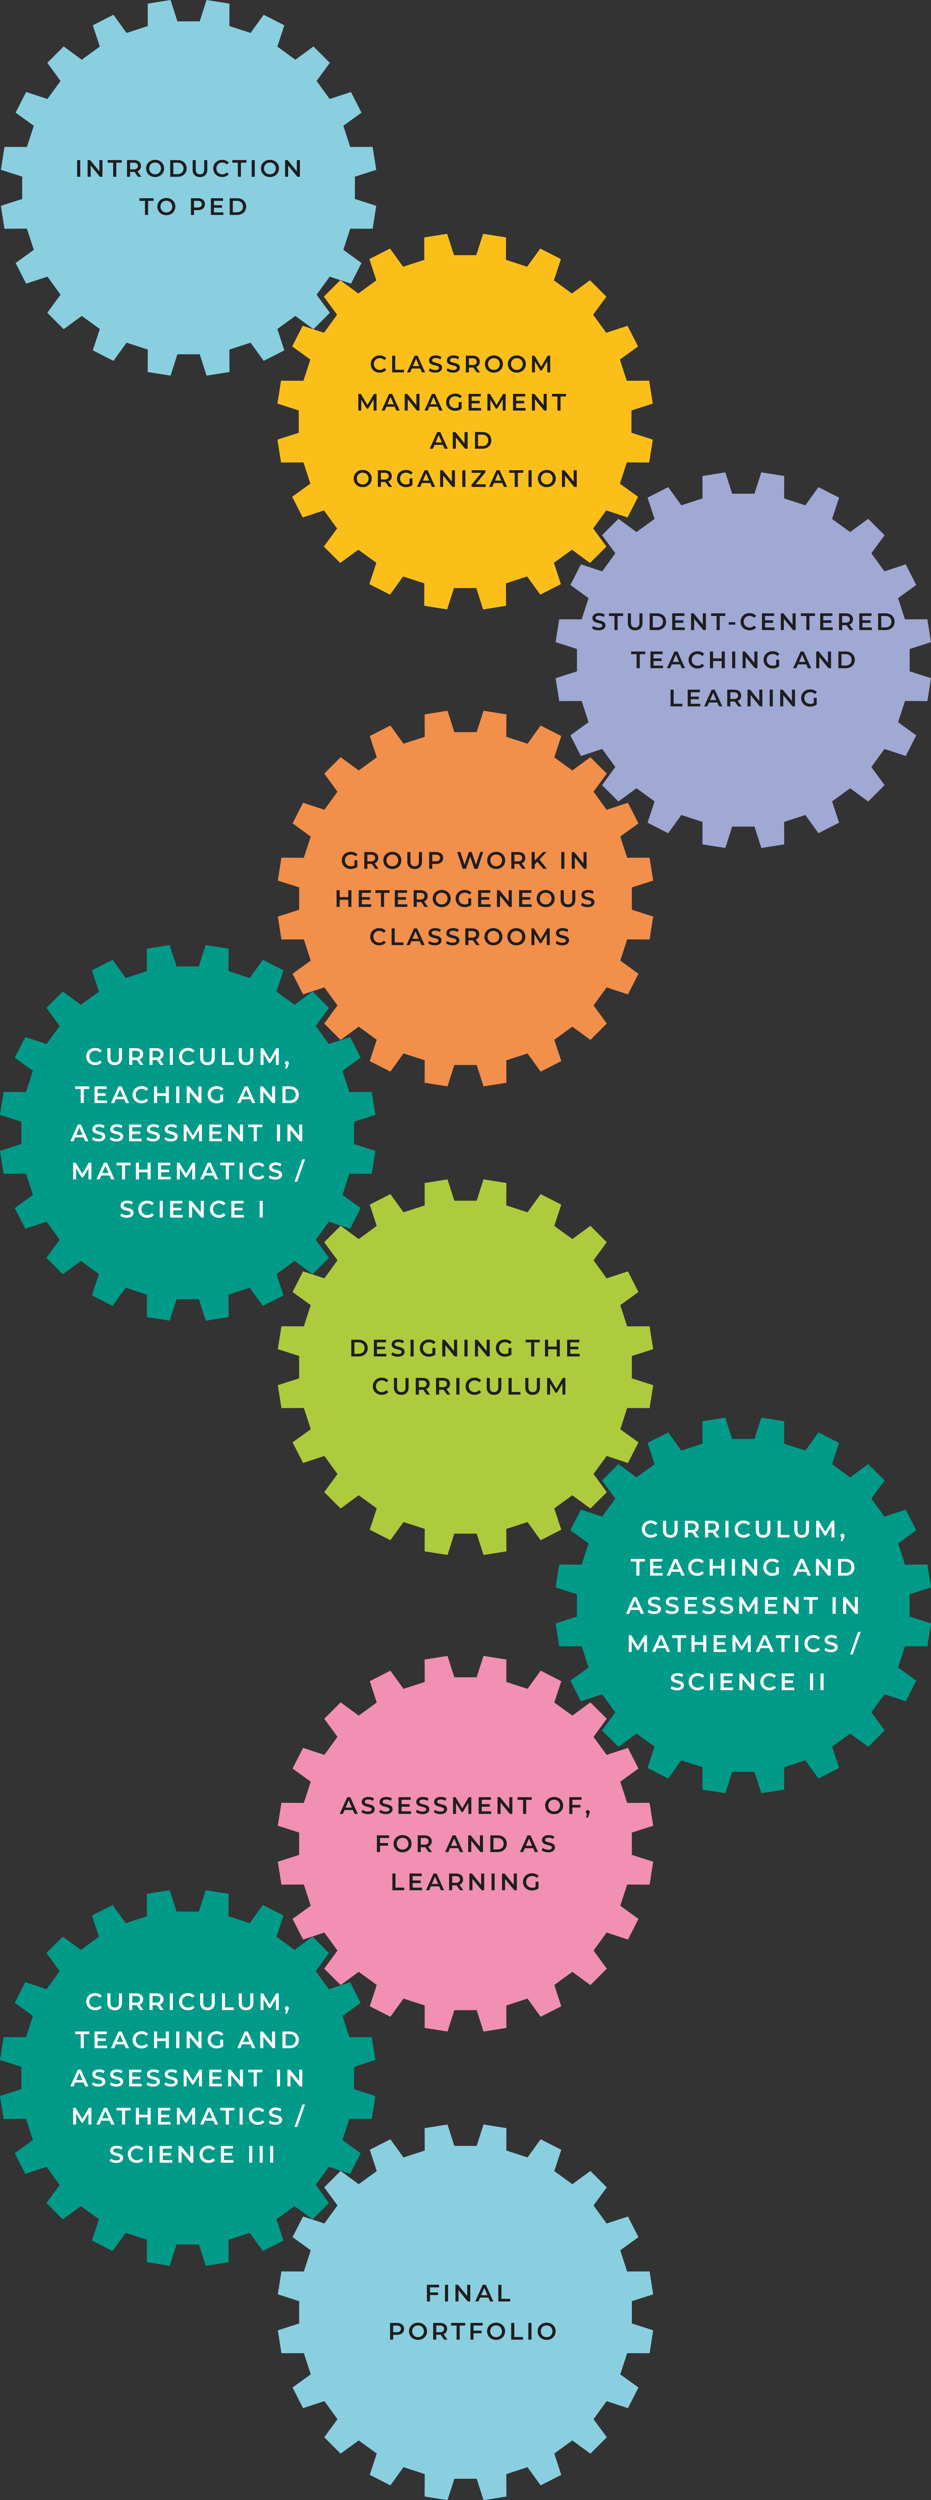 <svg xmlns="http://www.w3.org/2000/svg" width="390.5" height="1048.001" viewBox="0 0 390.5 1048.001">
  <rect x="0" y="0" width="390.5" height="1048.001" fill="#333333" stroke="none"/>
  <g id="gears-vertical" transform="translate(-687.637 -1272)">
    <path id="Path_196" data-name="Path 196" d="M83.407,8.953,86.278,0l9.6,1.52-.035,9.4,8.9,2.893,5.5-7.627L118.9,10.6l-2.938,8.93,7.572,5.5,7.574-5.557,6.87,6.87-5.555,7.586,5.5,7.572,8.93-2.938,4.41,8.656-7.627,5.5,2.893,8.9,9.4-.035,1.519,9.595L148.5,74.051v9.36l8.952,2.871-1.514,9.6-9.4-.035-2.893,8.9,7.627,5.5-4.41,8.656-8.935-2.948-5.5,7.572,5.56,7.584-6.871,6.871-7.586-5.555-7.571,5.5,2.938,8.93-8.656,4.41-5.5-7.627-8.9,2.893.045,9.407-9.595,1.519L83.415,148.5H74.048l-2.871,8.952-9.595-1.519.035-9.4-8.9-2.893-5.5,7.627-8.656-4.41,2.941-8.935-7.572-5.5-7.586,5.555-6.87-6.866,5.555-7.586-5.5-7.572-8.93,2.941-4.41-8.656,7.627-5.5-2.893-8.9-9.4.043L0,86.278l8.953-2.871V74.048L0,71.177l1.52-9.595,9.4.035,2.893-8.9-7.627-5.5L10.6,38.56l8.93,2.938,5.5-7.572L19.475,26.34l6.87-6.87,7.586,5.555,7.572-5.5L38.562,10.6l8.656-4.41,5.5,7.627,8.9-2.891-.035-9.4L71.177,0l2.871,8.953Z" transform="translate(688 1272)" fill="#8acfe0"/>
    <path id="Path_199" data-name="Path 199" d="M83.407,8.953,86.278,0l9.6,1.52-.035,9.4,8.9,2.893,5.5-7.627L118.9,10.6l-2.938,8.93,7.572,5.5,7.574-5.557,6.87,6.87-5.555,7.586,5.5,7.572,8.93-2.938,4.41,8.656-7.627,5.5,2.893,8.9,9.4-.035,1.519,9.595L148.5,74.051v9.36l8.952,2.871-1.514,9.6-9.4-.035-2.893,8.9,7.627,5.5-4.41,8.656-8.935-2.948-5.5,7.572,5.56,7.584-6.871,6.871-7.586-5.555-7.571,5.5,2.938,8.93-8.656,4.41-5.5-7.627-8.9,2.893.045,9.407-9.595,1.519L83.415,148.5H74.048l-2.871,8.952-9.595-1.519.035-9.4-8.9-2.893-5.5,7.627-8.656-4.41,2.941-8.935-7.572-5.5-7.586,5.555-6.87-6.866,5.555-7.586-5.5-7.572-8.93,2.941-4.41-8.656,7.627-5.5-2.893-8.9-9.4.043L0,86.278l8.953-2.871V74.048L0,71.177l1.52-9.595,9.4.035,2.893-8.9-7.627-5.5L10.6,38.56l8.93,2.938,5.5-7.572L19.475,26.34l6.87-6.87,7.586,5.555,7.572-5.5L38.562,10.6l8.656-4.41,5.5,7.627,8.9-2.891-.035-9.4L71.177,0l2.871,8.953Z" transform="translate(804 1370)" fill="#fcbf1a"/>
    <path id="Path_201" data-name="Path 201" d="M83.407,8.953,86.278,0l9.6,1.52-.035,9.4,8.9,2.893,5.5-7.627L118.9,10.6l-2.938,8.93,7.572,5.5,7.574-5.557,6.87,6.87-5.555,7.586,5.5,7.572,8.93-2.938,4.41,8.656-7.627,5.5,2.893,8.9,9.4-.035,1.519,9.595L148.5,74.051v9.36l8.952,2.871-1.514,9.6-9.4-.035-2.893,8.9,7.627,5.5-4.41,8.656-8.935-2.948-5.5,7.572,5.56,7.584-6.871,6.871-7.586-5.555-7.571,5.5,2.938,8.93-8.656,4.41-5.5-7.627-8.9,2.893.045,9.407-9.595,1.519L83.415,148.5H74.048l-2.871,8.952-9.595-1.519.035-9.4-8.9-2.893-5.5,7.627-8.656-4.41,2.941-8.935-7.572-5.5-7.586,5.555-6.87-6.866,5.555-7.586-5.5-7.572-8.93,2.941-4.41-8.656,7.627-5.5-2.893-8.9-9.4.043L0,86.278l8.953-2.871V74.048L0,71.177l1.52-9.595,9.4.035,2.893-8.9-7.627-5.5L10.6,38.56l8.93,2.938,5.5-7.572L19.475,26.34l6.87-6.87,7.586,5.555,7.572-5.5L38.562,10.6l8.656-4.41,5.5,7.627,8.9-2.891-.035-9.4L71.177,0l2.871,8.953Z" transform="translate(804.162 1569.934)" fill="#f28f4b"/>
    <path id="Path_204" data-name="Path 204" d="M83.407,8.953,86.278,0l9.6,1.52-.035,9.4,8.9,2.893,5.5-7.627L118.9,10.6l-2.938,8.93,7.572,5.5,7.574-5.557,6.87,6.87-5.555,7.586,5.5,7.572,8.93-2.938,4.41,8.656-7.627,5.5,2.893,8.9,9.4-.035,1.519,9.595L148.5,74.051v9.36l8.952,2.871-1.514,9.6-9.4-.035-2.893,8.9,7.627,5.5-4.41,8.656-8.935-2.948-5.5,7.572,5.56,7.584-6.871,6.871-7.586-5.555-7.571,5.5,2.938,8.93-8.656,4.41-5.5-7.627-8.9,2.893.045,9.407-9.595,1.519L83.415,148.5H74.048l-2.871,8.952-9.595-1.519.035-9.4-8.9-2.893-5.5,7.627-8.656-4.41,2.941-8.935-7.572-5.5-7.586,5.555-6.87-6.866,5.555-7.586-5.5-7.572-8.93,2.941-4.41-8.656,7.627-5.5-2.893-8.9-9.4.043L0,86.278l8.953-2.871V74.048L0,71.177l1.52-9.595,9.4.035,2.893-8.9-7.627-5.5L10.6,38.56l8.93,2.938,5.5-7.572L19.475,26.34l6.87-6.87,7.586,5.555,7.572-5.5L38.562,10.6l8.656-4.41,5.5,7.627,8.9-2.891-.035-9.4L71.177,0l2.871,8.953Z" transform="translate(920.687 1470)" fill="#a0a8d4"/>
    <path id="Path_197" data-name="Path 197" d="M83.407,8.953,86.278,0l9.6,1.52-.035,9.4,8.9,2.893,5.5-7.627L118.9,10.6l-2.938,8.93,7.572,5.5,7.574-5.557,6.87,6.87-5.555,7.586,5.5,7.572,8.93-2.938,4.41,8.656-7.627,5.5,2.893,8.9,9.4-.035,1.519,9.595L148.5,74.051v9.36l8.952,2.871-1.514,9.6-9.4-.035-2.893,8.9,7.627,5.5-4.41,8.656-8.935-2.948-5.5,7.572,5.56,7.584-6.871,6.871-7.586-5.555-7.571,5.5,2.938,8.93-8.656,4.41-5.5-7.627-8.9,2.893.045,9.407-9.595,1.519L83.415,148.5H74.048l-2.871,8.952-9.595-1.519.035-9.4-8.9-2.893-5.5,7.627-8.656-4.41,2.941-8.935-7.572-5.5-7.586,5.555-6.87-6.866,5.555-7.586-5.5-7.572-8.93,2.941-4.41-8.656,7.627-5.5-2.893-8.9-9.4.043L0,86.278l8.953-2.871V74.048L0,71.177l1.52-9.595,9.4.035,2.893-8.9-7.627-5.5L10.6,38.56l8.93,2.938,5.5-7.572L19.475,26.34l6.87-6.87,7.586,5.555,7.572-5.5L38.562,10.6l8.656-4.41,5.5,7.627,8.9-2.891-.035-9.4L71.177,0l2.871,8.953Z" transform="translate(687.637 1668.148)" fill="#009a89"/>
    <path id="Path_200" data-name="Path 200" d="M83.407,8.953,86.278,0l9.6,1.52-.035,9.4,8.9,2.893,5.5-7.627L118.9,10.6l-2.938,8.93,7.572,5.5,7.574-5.557,6.87,6.87-5.555,7.586,5.5,7.572,8.93-2.938,4.41,8.656-7.627,5.5,2.893,8.9,9.4-.035,1.519,9.595L148.5,74.051v9.36l8.952,2.871-1.514,9.6-9.4-.035-2.893,8.9,7.627,5.5-4.41,8.656-8.935-2.948-5.5,7.572,5.56,7.584-6.871,6.871-7.586-5.555-7.571,5.5,2.938,8.93-8.656,4.41-5.5-7.627-8.9,2.893.045,9.407-9.595,1.519L83.415,148.5H74.048l-2.871,8.952-9.595-1.519.035-9.4-8.9-2.893-5.5,7.627-8.656-4.41,2.941-8.935-7.572-5.5-7.586,5.555-6.87-6.866,5.555-7.586-5.5-7.572-8.93,2.941-4.41-8.656,7.627-5.5-2.893-8.9-9.4.043L0,86.278l8.953-2.871V74.048L0,71.177l1.52-9.595,9.4.035,2.893-8.9-7.627-5.5L10.6,38.56l8.93,2.938,5.5-7.572L19.475,26.34l6.87-6.87,7.586,5.555,7.572-5.5L38.562,10.6l8.656-4.41,5.5,7.627,8.9-2.891-.035-9.4L71.177,0l2.871,8.953Z" transform="translate(804.162 1766.361)" fill="#aecb3d"/>
    <path id="Path_205" data-name="Path 205" d="M83.407,8.953,86.278,0l9.6,1.52-.035,9.4,8.9,2.893,5.5-7.627L118.9,10.6l-2.938,8.93,7.572,5.5,7.574-5.557,6.87,6.87-5.555,7.586,5.5,7.572,8.93-2.938,4.41,8.656-7.627,5.5,2.893,8.9,9.4-.035,1.519,9.595L148.5,74.051v9.36l8.952,2.871-1.514,9.6-9.4-.035-2.893,8.9,7.627,5.5-4.41,8.656-8.935-2.948-5.5,7.572,5.56,7.584-6.871,6.871-7.586-5.555-7.571,5.5,2.938,8.93-8.656,4.41-5.5-7.627-8.9,2.893.045,9.407-9.595,1.519L83.415,148.5H74.048l-2.871,8.952-9.595-1.519.035-9.4-8.9-2.893-5.5,7.627-8.656-4.41,2.941-8.935-7.572-5.5-7.586,5.555-6.87-6.866,5.555-7.586-5.5-7.572-8.93,2.941-4.41-8.656,7.627-5.5-2.893-8.9-9.4.043L0,86.278l8.953-2.871V74.048L0,71.177l1.52-9.595,9.4.035,2.893-8.9-7.627-5.5L10.6,38.56l8.93,2.938,5.5-7.572L19.475,26.34l6.87-6.87,7.586,5.555,7.572-5.5L38.562,10.6l8.656-4.41,5.5,7.627,8.9-2.891-.035-9.4L71.177,0l2.871,8.953Z" transform="translate(920.687 1866.241)" fill="#009a89"/>
    <path id="Path_202" data-name="Path 202" d="M83.407,8.953,86.278,0l9.6,1.52-.035,9.4,8.9,2.893,5.5-7.627L118.9,10.6l-2.938,8.93,7.572,5.5,7.574-5.557,6.87,6.87-5.555,7.586,5.5,7.572,8.93-2.938,4.41,8.656-7.627,5.5,2.893,8.9,9.4-.035,1.519,9.595L148.5,74.051v9.36l8.952,2.871-1.514,9.6-9.4-.035-2.893,8.9,7.627,5.5-4.41,8.656-8.935-2.948-5.5,7.572,5.56,7.584-6.871,6.871-7.586-5.555-7.571,5.5,2.938,8.93-8.656,4.41-5.5-7.627-8.9,2.893.045,9.407-9.595,1.519L83.415,148.5H74.048l-2.871,8.952-9.595-1.519.035-9.4-8.9-2.893-5.5,7.627-8.656-4.41,2.941-8.935-7.572-5.5-7.586,5.555-6.87-6.866,5.555-7.586-5.5-7.572-8.93,2.941-4.41-8.656,7.627-5.5-2.893-8.9-9.4.043L0,86.278l8.953-2.871V74.048L0,71.177l1.52-9.595,9.4.035,2.893-8.9-7.627-5.5L10.6,38.56l8.93,2.938,5.5-7.572L19.475,26.34l6.87-6.87,7.586,5.555,7.572-5.5L38.562,10.6l8.656-4.41,5.5,7.627,8.9-2.891-.035-9.4L71.177,0l2.871,8.953Z" transform="translate(804.162 1966.119)" fill="#f190b3"/>
    <path id="Path_203" data-name="Path 203" d="M83.407,8.953,86.278,0l9.6,1.52-.035,9.4,8.9,2.893,5.5-7.627L118.9,10.6l-2.938,8.93,7.572,5.5,7.574-5.557,6.87,6.87-5.555,7.586,5.5,7.572,8.93-2.938,4.41,8.656-7.627,5.5,2.893,8.9,9.4-.035,1.519,9.595L148.5,74.051v9.36l8.952,2.871-1.514,9.6-9.4-.035-2.893,8.9,7.627,5.5-4.41,8.656-8.935-2.948-5.5,7.572,5.56,7.584-6.871,6.871-7.586-5.555-7.571,5.5,2.938,8.93-8.656,4.41-5.5-7.627-8.9,2.893.045,9.407-9.595,1.519L83.415,148.5H74.048l-2.871,8.952-9.595-1.519.035-9.4-8.9-2.893-5.5,7.627-8.656-4.41,2.941-8.935-7.572-5.5-7.586,5.555-6.87-6.866,5.555-7.586-5.5-7.572-8.93,2.941-4.41-8.656,7.627-5.5-2.893-8.9-9.4.043L0,86.278l8.953-2.871V74.048L0,71.177l1.52-9.595,9.4.035,2.893-8.9-7.627-5.5L10.6,38.56l8.93,2.938,5.5-7.572L19.475,26.34l6.87-6.87,7.586,5.555,7.572-5.5L38.562,10.6l8.656-4.41,5.5,7.627,8.9-2.891-.035-9.4L71.177,0l2.871,8.953Z" transform="translate(804.162 2162.546)" fill="#8acfe0"/>
    <path id="Path_198" data-name="Path 198" d="M83.407,8.953,86.278,0l9.6,1.52-.035,9.4,8.9,2.893,5.5-7.627L118.9,10.6l-2.938,8.93,7.572,5.5,7.574-5.557,6.87,6.87-5.555,7.586,5.5,7.572,8.93-2.938,4.41,8.656-7.627,5.5,2.893,8.9,9.4-.035,1.519,9.595L148.5,74.051v9.36l8.952,2.871-1.514,9.6-9.4-.035-2.893,8.9,7.627,5.5-4.41,8.656-8.935-2.948-5.5,7.572,5.56,7.584-6.871,6.871-7.586-5.555-7.571,5.5,2.938,8.93-8.656,4.41-5.5-7.627-8.9,2.893.045,9.407-9.595,1.519L83.415,148.5H74.048l-2.871,8.952-9.595-1.519.035-9.4-8.9-2.893-5.5,7.627-8.656-4.41,2.941-8.935-7.572-5.5-7.586,5.555-6.87-6.866,5.555-7.586-5.5-7.572-8.93,2.941-4.41-8.656,7.627-5.5-2.893-8.9-9.4.043L0,86.278l8.953-2.871V74.048L0,71.177l1.52-9.595,9.4.035,2.893-8.9-7.627-5.5L10.6,38.56l8.93,2.938,5.5-7.572L19.475,26.34l6.87-6.87,7.586,5.555,7.572-5.5L38.562,10.6l8.656-4.41,5.5,7.627,8.9-2.891-.035-9.4L71.177,0l2.871,8.953Z" transform="translate(687.637 2064.333)" fill="#009a89"/>
    <path id="Path_225" data-name="Path 225" d="M-36.14.1a3.942,3.942,0,0,1-1.915-.465A3.428,3.428,0,0,1-39.4-1.65,3.565,3.565,0,0,1-39.88-3.5a3.537,3.537,0,0,1,.49-1.85,3.464,3.464,0,0,1,1.345-1.285A3.942,3.942,0,0,1-36.13-7.1a3.994,3.994,0,0,1,1.57.3,3.2,3.2,0,0,1,1.2.87l-.84.79a2.45,2.45,0,0,0-1.87-.82,2.622,2.622,0,0,0-1.29.315,2.269,2.269,0,0,0-.89.875,2.514,2.514,0,0,0-.32,1.27,2.514,2.514,0,0,0,.32,1.27,2.269,2.269,0,0,0,.89.875,2.622,2.622,0,0,0,1.29.315,2.436,2.436,0,0,0,1.87-.83l.84.8a3.194,3.194,0,0,1-1.2.87A4.031,4.031,0,0,1-36.14.1ZM-30.91-7h1.3v5.9h3.66V0h-4.96Zm11.78,5.38h-3.5L-23.32,0h-1.34l3.15-7h1.28l3.16,7h-1.36Zm-.43-1.02L-20.88-5.7l-1.31,3.06ZM-12.81.1a5.34,5.34,0,0,1-1.565-.23A3.266,3.266,0,0,1-15.57-.74l.45-1.01a3.545,3.545,0,0,0,1.055.555A3.836,3.836,0,0,0-12.81-.98a2.169,2.169,0,0,0,1.165-.25.757.757,0,0,0,.385-.66.639.639,0,0,0-.215-.5,1.509,1.509,0,0,0-.545-.305q-.33-.11-.9-.25a10.491,10.491,0,0,1-1.3-.38,2.131,2.131,0,0,1-.85-.6,1.6,1.6,0,0,1-.355-1.1,1.868,1.868,0,0,1,.315-1.055,2.131,2.131,0,0,1,.95-.755A3.849,3.849,0,0,1-12.6-7.1a5.022,5.022,0,0,1,1.26.16,3.483,3.483,0,0,1,1.07.46l-.41,1.01a4.045,4.045,0,0,0-.96-.41,3.591,3.591,0,0,0-.97-.14,2.026,2.026,0,0,0-1.145.26.8.8,0,0,0-.375.69.624.624,0,0,0,.215.49,1.553,1.553,0,0,0,.545.3q.33.11.9.25a9.471,9.471,0,0,1,1.28.375,2.192,2.192,0,0,1,.855.595A1.568,1.568,0,0,1-9.98-1.98,1.844,1.844,0,0,1-10.3-.93a2.143,2.143,0,0,1-.955.75A3.885,3.885,0,0,1-12.81.1Zm7.49,0A5.34,5.34,0,0,1-6.885-.13,3.266,3.266,0,0,1-8.08-.74l.45-1.01A3.545,3.545,0,0,0-6.575-1.2,3.836,3.836,0,0,0-5.32-.98a2.169,2.169,0,0,0,1.165-.25.757.757,0,0,0,.385-.66.639.639,0,0,0-.215-.5A1.509,1.509,0,0,0-4.53-2.69q-.33-.11-.9-.25a10.491,10.491,0,0,1-1.3-.38,2.131,2.131,0,0,1-.85-.6,1.6,1.6,0,0,1-.355-1.1,1.868,1.868,0,0,1,.315-1.055,2.131,2.131,0,0,1,.95-.755A3.849,3.849,0,0,1-5.11-7.1a5.022,5.022,0,0,1,1.26.16,3.483,3.483,0,0,1,1.07.46l-.41,1.01a4.045,4.045,0,0,0-.96-.41,3.591,3.591,0,0,0-.97-.14,2.026,2.026,0,0,0-1.145.26.8.8,0,0,0-.375.69.624.624,0,0,0,.215.49,1.553,1.553,0,0,0,.545.3q.33.11.9.25a9.471,9.471,0,0,1,1.28.375,2.192,2.192,0,0,1,.855.595A1.568,1.568,0,0,1-2.49-1.98,1.844,1.844,0,0,1-2.805-.93a2.143,2.143,0,0,1-.955.75A3.885,3.885,0,0,1-5.32.1ZM4.58,0,3.15-2.05a2.666,2.666,0,0,1-.27.01H1.3V0H0V-7H2.88a3.875,3.875,0,0,1,1.585.3A2.3,2.3,0,0,1,5.5-5.84a2.406,2.406,0,0,1,.36,1.33,2.372,2.372,0,0,1-.385,1.36A2.291,2.291,0,0,1,4.37-2.3L5.98,0ZM4.55-4.51a1.255,1.255,0,0,0-.44-1.03A2,2,0,0,0,2.82-5.9H1.3v2.79H2.82a1.977,1.977,0,0,0,1.29-.365A1.269,1.269,0,0,0,4.55-4.51ZM11.78.1A3.992,3.992,0,0,1,9.85-.365,3.444,3.444,0,0,1,8.5-1.655,3.544,3.544,0,0,1,8.01-3.5,3.544,3.544,0,0,1,8.5-5.345a3.444,3.444,0,0,1,1.35-1.29A3.992,3.992,0,0,1,11.78-7.1a3.992,3.992,0,0,1,1.93.465A3.455,3.455,0,0,1,15.06-5.35a3.537,3.537,0,0,1,.49,1.85,3.537,3.537,0,0,1-.49,1.85A3.455,3.455,0,0,1,13.71-.365,3.992,3.992,0,0,1,11.78.1Zm0-1.14a2.525,2.525,0,0,0,1.26-.315,2.278,2.278,0,0,0,.88-.88A2.521,2.521,0,0,0,14.24-3.5a2.521,2.521,0,0,0-.32-1.265,2.278,2.278,0,0,0-.88-.88,2.525,2.525,0,0,0-1.26-.315,2.525,2.525,0,0,0-1.26.315,2.278,2.278,0,0,0-.88.88A2.521,2.521,0,0,0,9.32-3.5a2.521,2.521,0,0,0,.32,1.265,2.278,2.278,0,0,0,.88.88A2.525,2.525,0,0,0,11.78-1.04ZM21.4.1a3.992,3.992,0,0,1-1.93-.465,3.444,3.444,0,0,1-1.35-1.29A3.544,3.544,0,0,1,17.63-3.5a3.544,3.544,0,0,1,.49-1.845,3.444,3.444,0,0,1,1.35-1.29A3.992,3.992,0,0,1,21.4-7.1a3.992,3.992,0,0,1,1.93.465A3.455,3.455,0,0,1,24.68-5.35a3.537,3.537,0,0,1,.49,1.85,3.537,3.537,0,0,1-.49,1.85A3.455,3.455,0,0,1,23.33-.365,3.992,3.992,0,0,1,21.4.1Zm0-1.14a2.525,2.525,0,0,0,1.26-.315,2.278,2.278,0,0,0,.88-.88A2.521,2.521,0,0,0,23.86-3.5a2.521,2.521,0,0,0-.32-1.265,2.278,2.278,0,0,0-.88-.88A2.525,2.525,0,0,0,21.4-5.96a2.525,2.525,0,0,0-1.26.315,2.278,2.278,0,0,0-.88.88A2.521,2.521,0,0,0,18.94-3.5a2.521,2.521,0,0,0,.32,1.265,2.278,2.278,0,0,0,.88.88A2.525,2.525,0,0,0,21.4-1.04ZM34.18,0l-.01-4.64L31.87-.8h-.58l-2.3-3.78V0H27.75V-7h1.07L31.6-2.36,34.33-7H35.4l.01,7ZM-38.67,16l-.01-4.64-2.3,3.84h-.58l-2.3-3.78V16H-45.1V9h1.07l2.78,4.64L-38.52,9h1.07l.01,7Zm8.86-1.62h-3.5L-34,16h-1.34l3.15-7h1.28l3.16,7h-1.36Zm-.43-1.02-1.32-3.06-1.31,3.06ZM-19.44,9v7h-1.07l-3.86-4.74V16h-1.29V9h1.07l3.86,4.74V9Zm7.62,5.38h-3.5L-16.01,16h-1.34l3.15-7h1.28l3.16,7h-1.36Zm-.43-1.02-1.32-3.06-1.31,3.06Zm9.26-.94h1.23v2.79a3.911,3.911,0,0,1-1.26.66,4.835,4.835,0,0,1-1.48.23,3.992,3.992,0,0,1-1.93-.465A3.455,3.455,0,0,1-7.78,14.35a3.537,3.537,0,0,1-.49-1.85,3.537,3.537,0,0,1,.49-1.85A3.446,3.446,0,0,1-6.425,9.365,4.042,4.042,0,0,1-4.48,8.9a4.247,4.247,0,0,1,1.6.29,3.14,3.14,0,0,1,1.21.85l-.82.8a2.63,2.63,0,0,0-1.93-.8,2.727,2.727,0,0,0-1.315.31,2.26,2.26,0,0,0-.9.87A2.5,2.5,0,0,0-6.96,12.5a2.464,2.464,0,0,0,.325,1.26,2.33,2.33,0,0,0,.9.88,2.638,2.638,0,0,0,1.3.32,2.816,2.816,0,0,0,1.44-.36ZM6.4,14.91V16H1.15V9H6.26v1.09H2.45v1.82H5.83v1.07H2.45v1.93ZM15.48,16l-.01-4.64-2.3,3.84h-.58l-2.3-3.78V16H9.05V9h1.07l2.78,4.64L15.63,9H16.7l.01,7Zm9.57-1.09V16H19.8V9h5.11v1.09H21.1v1.82h3.38v1.07H21.1v1.93ZM33.92,9v7H32.85l-3.86-4.74V16H27.7V9h1.07l3.86,4.74V9Zm4.5,1.1H36.1V9h5.94v1.1H39.72V16h-1.3ZM-9.625,30.38h-3.5l-.69,1.62h-1.34L-12,25h1.28l3.16,7h-1.36Zm-.43-1.02-1.32-3.06-1.31,3.06ZM.745,25v7H-.325l-3.86-4.74V32h-1.29V25H-4.4l3.86,4.74V25Zm3.08,0h3.06a4.391,4.391,0,0,1,1.99.435,3.22,3.22,0,0,1,1.35,1.23,3.748,3.748,0,0,1,0,3.67,3.22,3.22,0,0,1-1.35,1.23A4.391,4.391,0,0,1,6.885,32H3.825Zm3,5.9a2.971,2.971,0,0,0,1.355-.3,2.111,2.111,0,0,0,.9-.84,2.7,2.7,0,0,0,0-2.53,2.111,2.111,0,0,0-.9-.84,2.971,2.971,0,0,0-1.355-.3h-1.7v4.8Zm-50.08,17.2a3.992,3.992,0,0,1-1.93-.465,3.444,3.444,0,0,1-1.35-1.29,3.544,3.544,0,0,1-.49-1.845,3.544,3.544,0,0,1,.49-1.845,3.444,3.444,0,0,1,1.35-1.29,3.992,3.992,0,0,1,1.93-.465,3.992,3.992,0,0,1,1.93.465,3.455,3.455,0,0,1,1.35,1.285,3.537,3.537,0,0,1,.49,1.85,3.537,3.537,0,0,1-.49,1.85,3.455,3.455,0,0,1-1.35,1.285A3.992,3.992,0,0,1-43.255,48.1Zm0-1.14A2.525,2.525,0,0,0-42,46.645a2.278,2.278,0,0,0,.88-.88A2.521,2.521,0,0,0-40.8,44.5a2.521,2.521,0,0,0-.32-1.265,2.278,2.278,0,0,0-.88-.88,2.525,2.525,0,0,0-1.26-.315,2.525,2.525,0,0,0-1.26.315,2.278,2.278,0,0,0-.88.88,2.521,2.521,0,0,0-.32,1.265,2.521,2.521,0,0,0,.32,1.265,2.278,2.278,0,0,0,.88.88A2.525,2.525,0,0,0-43.255,46.96ZM-32.325,48l-1.43-2.05a2.667,2.667,0,0,1-.27.01h-1.58V48h-1.3V41h2.88a3.875,3.875,0,0,1,1.585.3,2.3,2.3,0,0,1,1.035.86,2.406,2.406,0,0,1,.36,1.33,2.372,2.372,0,0,1-.385,1.36,2.291,2.291,0,0,1-1.1.85l1.61,2.3Zm-.03-4.51a1.255,1.255,0,0,0-.44-1.03,2,2,0,0,0-1.29-.36h-1.52v2.79h1.52a1.977,1.977,0,0,0,1.29-.365A1.269,1.269,0,0,0-32.355,43.49Zm8.74.93h1.23v2.79a3.911,3.911,0,0,1-1.26.66,4.835,4.835,0,0,1-1.48.23,3.992,3.992,0,0,1-1.93-.465,3.455,3.455,0,0,1-1.35-1.285,3.537,3.537,0,0,1-.49-1.85,3.537,3.537,0,0,1,.49-1.85,3.446,3.446,0,0,1,1.355-1.285,4.042,4.042,0,0,1,1.945-.465,4.247,4.247,0,0,1,1.6.29,3.14,3.14,0,0,1,1.21.85l-.82.8a2.63,2.63,0,0,0-1.93-.8,2.727,2.727,0,0,0-1.315.31,2.26,2.26,0,0,0-.9.87,2.5,2.5,0,0,0-.325,1.28,2.464,2.464,0,0,0,.325,1.26,2.33,2.33,0,0,0,.9.88,2.638,2.638,0,0,0,1.305.32,2.816,2.816,0,0,0,1.44-.36Zm8.68,1.96h-3.5l-.69,1.62h-1.34l3.15-7h1.28l3.16,7h-1.36Zm-.43-1.02-1.32-3.06L-18,45.36ZM-4.565,41v7h-1.07L-9.5,43.26V48h-1.29V41h1.07l3.86,4.74V41Zm3.08,0h1.3v7h-1.3Zm9.83,5.9V48H2.375v-.87l4.12-5.03H2.445V41h5.77v.87L4.095,46.9Zm6.93-.52h-3.5L11.085,48H9.745l3.15-7h1.28l3.16,7h-1.36Zm-.43-1.02-1.32-3.06-1.31,3.06ZM20.5,42.1h-2.32V41h5.94v1.1H21.8V48H20.5ZM26.3,41h1.3v7H26.3Zm7.66,7.1a3.992,3.992,0,0,1-1.93-.465,3.444,3.444,0,0,1-1.35-1.29,3.719,3.719,0,0,1,0-3.69,3.444,3.444,0,0,1,1.35-1.29,4.238,4.238,0,0,1,3.86,0,3.455,3.455,0,0,1,1.35,1.285,3.737,3.737,0,0,1,0,3.7,3.455,3.455,0,0,1-1.35,1.285A3.992,3.992,0,0,1,33.955,48.1Zm0-1.14a2.525,2.525,0,0,0,1.26-.315,2.278,2.278,0,0,0,.88-.88,2.66,2.66,0,0,0,0-2.53,2.278,2.278,0,0,0-.88-.88,2.678,2.678,0,0,0-2.52,0,2.278,2.278,0,0,0-.88.88,2.66,2.66,0,0,0,0,2.53,2.278,2.278,0,0,0,.88.88A2.525,2.525,0,0,0,33.955,46.96ZM46.525,41v7h-1.07L41.6,43.26V48h-1.29V41h1.07l3.86,4.74V41Z" transform="translate(883.024 1428.1)" fill="#1e1e1e"/>
    <path id="Path_226" data-name="Path 226" d="M-48.7-7h1.3V0h-1.3Zm10.61,0V0h-1.07l-3.86-4.74V0h-1.29V-7h1.07l3.86,4.74V-7Zm4.5,1.1h-2.32V-7h5.94v1.1h-2.32V0h-1.3ZM-23.205,0l-1.43-2.05a2.666,2.666,0,0,1-.27.01h-1.58V0h-1.3V-7h2.88a3.875,3.875,0,0,1,1.585.3,2.3,2.3,0,0,1,1.035.86,2.406,2.406,0,0,1,.36,1.33,2.372,2.372,0,0,1-.385,1.36,2.291,2.291,0,0,1-1.1.85l1.61,2.3Zm-.03-4.51a1.255,1.255,0,0,0-.44-1.03,2,2,0,0,0-1.29-.36h-1.52v2.79h1.52a1.977,1.977,0,0,0,1.29-.365A1.269,1.269,0,0,0-23.235-4.51ZM-16.005.1a3.992,3.992,0,0,1-1.93-.465,3.444,3.444,0,0,1-1.35-1.29,3.544,3.544,0,0,1-.49-1.845,3.544,3.544,0,0,1,.49-1.845,3.444,3.444,0,0,1,1.35-1.29,3.992,3.992,0,0,1,1.93-.465,3.992,3.992,0,0,1,1.93.465,3.455,3.455,0,0,1,1.35,1.285,3.537,3.537,0,0,1,.49,1.85,3.537,3.537,0,0,1-.49,1.85,3.455,3.455,0,0,1-1.35,1.285A3.992,3.992,0,0,1-16.005.1Zm0-1.14a2.525,2.525,0,0,0,1.26-.315,2.278,2.278,0,0,0,.88-.88,2.521,2.521,0,0,0,.32-1.265,2.521,2.521,0,0,0-.32-1.265,2.278,2.278,0,0,0-.88-.88,2.525,2.525,0,0,0-1.26-.315,2.525,2.525,0,0,0-1.26.315,2.278,2.278,0,0,0-.88.88,2.521,2.521,0,0,0-.32,1.265,2.521,2.521,0,0,0,.32,1.265,2.278,2.278,0,0,0,.88.88A2.525,2.525,0,0,0-16.005-1.04ZM-9.655-7H-6.6a4.391,4.391,0,0,1,1.99.435,3.22,3.22,0,0,1,1.35,1.23A3.48,3.48,0,0,1-2.775-3.5a3.48,3.48,0,0,1-.48,1.835,3.22,3.22,0,0,1-1.35,1.23A4.391,4.391,0,0,1-6.6,0h-3.06Zm3,5.9A2.971,2.971,0,0,0-5.3-1.4a2.111,2.111,0,0,0,.9-.84A2.483,2.483,0,0,0-4.085-3.5,2.483,2.483,0,0,0-4.4-4.765a2.111,2.111,0,0,0-.9-.84,2.971,2.971,0,0,0-1.355-.3h-1.7v4.8ZM2.815.1A3.044,3.044,0,0,1,.555-.715,3.171,3.171,0,0,1-.255-3.05V-7h1.3v3.9q0,2.06,1.78,2.06T4.595-3.1V-7h1.28v3.95a3.183,3.183,0,0,1-.8,2.335A3.027,3.027,0,0,1,2.815.1Zm9.32,0A3.942,3.942,0,0,1,10.22-.365,3.428,3.428,0,0,1,8.88-1.65,3.565,3.565,0,0,1,8.395-3.5a3.537,3.537,0,0,1,.49-1.85A3.464,3.464,0,0,1,10.23-6.635,3.942,3.942,0,0,1,12.145-7.1a3.994,3.994,0,0,1,1.57.3,3.2,3.2,0,0,1,1.2.87l-.84.79a2.45,2.45,0,0,0-1.87-.82,2.622,2.622,0,0,0-1.29.315,2.269,2.269,0,0,0-.89.875A2.514,2.514,0,0,0,9.7-3.5a2.514,2.514,0,0,0,.32,1.27,2.269,2.269,0,0,0,.89.875,2.622,2.622,0,0,0,1.29.315,2.436,2.436,0,0,0,1.87-.83l.84.8A3.194,3.194,0,0,1,13.71-.2,4.031,4.031,0,0,1,12.135.1Zm6.57-6h-2.32V-7h5.94v1.1H20V0H18.7ZM24.5-7h1.3V0H24.5ZM32.165.1a3.992,3.992,0,0,1-1.93-.465,3.444,3.444,0,0,1-1.35-1.29,3.544,3.544,0,0,1-.49-1.845,3.544,3.544,0,0,1,.49-1.845,3.444,3.444,0,0,1,1.35-1.29,3.992,3.992,0,0,1,1.93-.465,3.992,3.992,0,0,1,1.93.465,3.455,3.455,0,0,1,1.35,1.285,3.537,3.537,0,0,1,.49,1.85,3.537,3.537,0,0,1-.49,1.85,3.455,3.455,0,0,1-1.35,1.285A3.992,3.992,0,0,1,32.165.1Zm0-1.14a2.525,2.525,0,0,0,1.26-.315,2.278,2.278,0,0,0,.88-.88,2.521,2.521,0,0,0,.32-1.265,2.521,2.521,0,0,0-.32-1.265,2.278,2.278,0,0,0-.88-.88,2.525,2.525,0,0,0-1.26-.315,2.525,2.525,0,0,0-1.26.315,2.278,2.278,0,0,0-.88.88A2.521,2.521,0,0,0,29.7-3.5a2.521,2.521,0,0,0,.32,1.265,2.278,2.278,0,0,0,.88.88A2.525,2.525,0,0,0,32.165-1.04ZM44.735-7V0h-1.07l-3.86-4.74V0h-1.29V-7h1.07l3.86,4.74V-7ZM-20.25,10.1h-2.32V9h5.94v1.1h-2.32V16h-1.3Zm8.97,6a3.992,3.992,0,0,1-1.93-.465,3.444,3.444,0,0,1-1.35-1.29,3.544,3.544,0,0,1-.49-1.845,3.544,3.544,0,0,1,.49-1.845,3.444,3.444,0,0,1,1.35-1.29A3.992,3.992,0,0,1-11.28,8.9a3.992,3.992,0,0,1,1.93.465A3.455,3.455,0,0,1-8,10.65a3.537,3.537,0,0,1,.49,1.85A3.537,3.537,0,0,1-8,14.35a3.455,3.455,0,0,1-1.35,1.285A3.992,3.992,0,0,1-11.28,16.1Zm0-1.14a2.525,2.525,0,0,0,1.26-.315,2.278,2.278,0,0,0,.88-.88A2.521,2.521,0,0,0-8.82,12.5a2.521,2.521,0,0,0-.32-1.265,2.278,2.278,0,0,0-.88-.88,2.525,2.525,0,0,0-1.26-.315,2.525,2.525,0,0,0-1.26.315,2.278,2.278,0,0,0-.88.88,2.521,2.521,0,0,0-.32,1.265,2.521,2.521,0,0,0,.32,1.265,2.278,2.278,0,0,0,.88.88A2.525,2.525,0,0,0-11.28,14.96ZM1.91,9A3.875,3.875,0,0,1,3.5,9.3a2.3,2.3,0,0,1,1.035.86,2.406,2.406,0,0,1,.36,1.33,2.412,2.412,0,0,1-.36,1.325A2.294,2.294,0,0,1,3.5,13.68a3.875,3.875,0,0,1-1.585.3H.33V16H-.97V9Zm-.06,3.88a2,2,0,0,0,1.29-.36,1.255,1.255,0,0,0,.44-1.03,1.255,1.255,0,0,0-.44-1.03,2,2,0,0,0-1.29-.36H.33v2.78Zm10.79,2.03V16H7.39V9H12.5v1.09H8.69v1.82h3.38v1.07H8.69v1.93ZM15.29,9h3.06a4.391,4.391,0,0,1,1.99.435,3.22,3.22,0,0,1,1.35,1.23,3.48,3.48,0,0,1,.48,1.835,3.48,3.48,0,0,1-.48,1.835,3.22,3.22,0,0,1-1.35,1.23A4.391,4.391,0,0,1,18.35,16H15.29Zm3,5.9a2.971,2.971,0,0,0,1.355-.3,2.111,2.111,0,0,0,.9-.84,2.7,2.7,0,0,0,0-2.53,2.111,2.111,0,0,0-.9-.84,2.971,2.971,0,0,0-1.355-.3h-1.7v4.8Z" transform="translate(768.695 1346.1)" fill="#1e1e1e"/>
    <path id="Path_227" data-name="Path 227" d="M-62.7.1a5.34,5.34,0,0,1-1.565-.23A3.266,3.266,0,0,1-65.46-.74l.45-1.01a3.545,3.545,0,0,0,1.055.555A3.836,3.836,0,0,0-62.7-.98a2.169,2.169,0,0,0,1.165-.25.757.757,0,0,0,.385-.66.639.639,0,0,0-.215-.5,1.509,1.509,0,0,0-.545-.305q-.33-.11-.9-.25a10.491,10.491,0,0,1-1.295-.38,2.131,2.131,0,0,1-.85-.6,1.6,1.6,0,0,1-.355-1.1A1.868,1.868,0,0,1-65-6.065a2.131,2.131,0,0,1,.95-.755A3.849,3.849,0,0,1-62.49-7.1a5.022,5.022,0,0,1,1.26.16,3.483,3.483,0,0,1,1.07.46l-.41,1.01a4.045,4.045,0,0,0-.96-.41,3.591,3.591,0,0,0-.97-.14,2.026,2.026,0,0,0-1.145.26.8.8,0,0,0-.375.69.624.624,0,0,0,.215.49,1.553,1.553,0,0,0,.545.3q.33.11.9.25a9.47,9.47,0,0,1,1.28.375,2.192,2.192,0,0,1,.855.595,1.568,1.568,0,0,1,.355,1.08,1.844,1.844,0,0,1-.315,1.05,2.143,2.143,0,0,1-.955.75A3.885,3.885,0,0,1-62.7.1Zm6.64-6h-2.32V-7h5.94v1.1h-2.32V0h-1.3Zm8.68,6a3.044,3.044,0,0,1-2.26-.815,3.171,3.171,0,0,1-.81-2.335V-7h1.3v3.9q0,2.06,1.78,2.06T-45.6-3.1V-7h1.28v3.95a3.183,3.183,0,0,1-.8,2.335A3.027,3.027,0,0,1-47.38.1ZM-41.3-7h3.06a4.391,4.391,0,0,1,1.99.435,3.22,3.22,0,0,1,1.35,1.23A3.48,3.48,0,0,1-34.42-3.5a3.48,3.48,0,0,1-.48,1.835,3.22,3.22,0,0,1-1.35,1.23A4.391,4.391,0,0,1-38.24,0H-41.3Zm3,5.9a2.971,2.971,0,0,0,1.355-.3,2.111,2.111,0,0,0,.9-.84A2.483,2.483,0,0,0-35.73-3.5a2.483,2.483,0,0,0-.315-1.265,2.111,2.111,0,0,0-.9-.84A2.971,2.971,0,0,0-38.3-5.9H-40v4.8Zm11.71.01V0h-5.25V-7h5.11v1.09h-3.81v1.82h3.38v1.07h-3.38v1.93ZM-17.72-7V0h-1.07l-3.86-4.74V0h-1.29V-7h1.07l3.86,4.74V-7Zm4.5,1.1h-2.32V-7H-9.6v1.1h-2.32V0h-1.3Zm5.06,2.6h2.75v1.04H-8.16ZM.57.1A3.942,3.942,0,0,1-1.345-.365,3.428,3.428,0,0,1-2.685-1.65,3.565,3.565,0,0,1-3.17-3.5a3.537,3.537,0,0,1,.49-1.85A3.464,3.464,0,0,1-1.335-6.635,3.942,3.942,0,0,1,.58-7.1a3.994,3.994,0,0,1,1.57.3,3.2,3.2,0,0,1,1.2.87l-.84.79A2.45,2.45,0,0,0,.64-5.96a2.622,2.622,0,0,0-1.29.315,2.269,2.269,0,0,0-.89.875A2.514,2.514,0,0,0-1.86-3.5a2.514,2.514,0,0,0,.32,1.27,2.269,2.269,0,0,0,.89.875A2.622,2.622,0,0,0,.64-1.04a2.436,2.436,0,0,0,1.87-.83l.84.8A3.194,3.194,0,0,1,2.145-.2,4.031,4.031,0,0,1,.57.1ZM11.05-1.09V0H5.8V-7h5.11v1.09H7.1v1.82h3.38v1.07H7.1v1.93ZM19.92-7V0H18.85L14.99-4.74V0H13.7V-7h1.07l3.86,4.74V-7Zm4.5,1.1H22.1V-7h5.94v1.1H25.72V0h-1.3ZM35.47-1.09V0H30.22V-7h5.11v1.09H31.52v1.82H34.9v1.07H31.52v1.93ZM42.7,0,41.27-2.05a2.666,2.666,0,0,1-.27.01H39.42V0h-1.3V-7H41a3.875,3.875,0,0,1,1.585.3,2.3,2.3,0,0,1,1.035.86,2.406,2.406,0,0,1,.36,1.33,2.372,2.372,0,0,1-.385,1.36,2.291,2.291,0,0,1-1.1.85L44.1,0Zm-.03-4.51a1.255,1.255,0,0,0-.44-1.03,2,2,0,0,0-1.29-.36H39.42v2.79h1.52a1.977,1.977,0,0,0,1.29-.365A1.269,1.269,0,0,0,42.67-4.51Zm9.21,3.42V0H46.63V-7h5.11v1.09H47.93v1.82h3.38v1.07H47.93v1.93ZM54.53-7h3.06a4.391,4.391,0,0,1,1.99.435,3.22,3.22,0,0,1,1.35,1.23A3.48,3.48,0,0,1,61.41-3.5a3.48,3.48,0,0,1-.48,1.835,3.22,3.22,0,0,1-1.35,1.23A4.391,4.391,0,0,1,57.59,0H54.53Zm3,5.9a2.971,2.971,0,0,0,1.355-.3,2.111,2.111,0,0,0,.9-.84A2.483,2.483,0,0,0,60.1-3.5a2.483,2.483,0,0,0-.315-1.265,2.111,2.111,0,0,0-.9-.84,2.971,2.971,0,0,0-1.355-.3h-1.7v4.8ZM-46.77,10.1h-2.32V9h5.94v1.1h-2.32V16h-1.3Zm11.05,4.81V16h-5.25V9h5.11v1.09h-3.81v1.82h3.38v1.07h-3.38v1.93Zm7.19-.53h-3.5L-32.72,16h-1.34l3.15-7h1.28l3.16,7h-1.36Zm-.43-1.02-1.32-3.06-1.31,3.06Zm7.72,2.74a3.942,3.942,0,0,1-1.915-.465,3.428,3.428,0,0,1-1.34-1.285,3.565,3.565,0,0,1-.485-1.85,3.537,3.537,0,0,1,.49-1.85,3.464,3.464,0,0,1,1.345-1.285A3.942,3.942,0,0,1-21.23,8.9a3.994,3.994,0,0,1,1.57.3,3.2,3.2,0,0,1,1.2.87l-.84.79a2.45,2.45,0,0,0-1.87-.82,2.622,2.622,0,0,0-1.29.315,2.269,2.269,0,0,0-.89.875,2.514,2.514,0,0,0-.32,1.27,2.514,2.514,0,0,0,.32,1.27,2.269,2.269,0,0,0,.89.875,2.622,2.622,0,0,0,1.29.315,2.436,2.436,0,0,0,1.87-.83l.84.8a3.194,3.194,0,0,1-1.2.87A4.031,4.031,0,0,1-21.24,16.1ZM-9.79,9v7h-1.3V13h-3.62v3h-1.3V9h1.3v2.89h3.62V9Zm3.08,0h1.3v7h-1.3ZM3.9,9v7H2.83l-3.86-4.74V16H-2.32V9h1.07l3.86,4.74V9Zm7.86,3.42h1.23v2.79a3.911,3.911,0,0,1-1.26.66,4.835,4.835,0,0,1-1.48.23,3.992,3.992,0,0,1-1.93-.465A3.455,3.455,0,0,1,6.97,14.35a3.737,3.737,0,0,1,0-3.7A3.446,3.446,0,0,1,8.325,9.365,4.042,4.042,0,0,1,10.27,8.9a4.247,4.247,0,0,1,1.6.29,3.14,3.14,0,0,1,1.21.85l-.82.8a2.63,2.63,0,0,0-1.93-.8,2.727,2.727,0,0,0-1.315.31,2.26,2.26,0,0,0-.9.87A2.5,2.5,0,0,0,7.79,12.5a2.464,2.464,0,0,0,.325,1.26,2.33,2.33,0,0,0,.9.88,2.638,2.638,0,0,0,1.305.32,2.816,2.816,0,0,0,1.44-.36ZM24.4,14.38H20.9L20.21,16H18.87l3.15-7H23.3l3.16,7H25.1Zm-.43-1.02L22.65,10.3l-1.31,3.06ZM34.77,9v7H33.7l-3.86-4.74V16H28.55V9h1.07l3.86,4.74V9Zm3.08,0h3.06a4.391,4.391,0,0,1,1.99.435,3.22,3.22,0,0,1,1.35,1.23,3.48,3.48,0,0,1,.48,1.835,3.48,3.48,0,0,1-.48,1.835,3.22,3.22,0,0,1-1.35,1.23A4.391,4.391,0,0,1,40.91,16H37.85Zm3,5.9a2.971,2.971,0,0,0,1.355-.3,2.111,2.111,0,0,0,.9-.84,2.7,2.7,0,0,0,0-2.53,2.111,2.111,0,0,0-.9-.84,2.971,2.971,0,0,0-1.355-.3h-1.7v4.8ZM-32.54,25h1.3v5.9h3.66V32h-4.96Zm12.44,5.91V32h-5.25V25h5.11v1.09h-3.81v1.82h3.38v1.07h-3.38v1.93Zm7.19-.53h-3.5L-17.1,32h-1.34l3.15-7h1.28l3.16,7h-1.36Zm-.43-1.02-1.32-3.06-1.31,3.06ZM-4.18,32l-1.43-2.05a2.666,2.666,0,0,1-.27.01H-7.46V32h-1.3V25h2.88a3.875,3.875,0,0,1,1.585.3,2.3,2.3,0,0,1,1.035.86,2.406,2.406,0,0,1,.36,1.33,2.372,2.372,0,0,1-.385,1.36,2.291,2.291,0,0,1-1.105.85L-2.78,32Zm-.03-4.51a1.255,1.255,0,0,0-.44-1.03,2,2,0,0,0-1.29-.36H-7.46v2.79h1.52a1.977,1.977,0,0,0,1.29-.365A1.269,1.269,0,0,0-4.21,27.49ZM5.97,25v7H4.9L1.04,27.26V32H-.25V25H.82l3.86,4.74V25Zm3.08,0h1.3v7H9.05Zm10.61,0v7H18.59l-3.86-4.74V32H13.44V25h1.07l3.86,4.74V25Zm7.86,3.42h1.23v2.79a3.911,3.911,0,0,1-1.26.66,4.835,4.835,0,0,1-1.48.23,3.992,3.992,0,0,1-1.93-.465,3.455,3.455,0,0,1-1.35-1.285,3.737,3.737,0,0,1,0-3.7,3.446,3.446,0,0,1,1.355-1.285A4.042,4.042,0,0,1,26.03,24.9a4.247,4.247,0,0,1,1.6.29,3.14,3.14,0,0,1,1.21.85l-.82.8a2.63,2.63,0,0,0-1.93-.8,2.727,2.727,0,0,0-1.315.31,2.26,2.26,0,0,0-.9.87,2.5,2.5,0,0,0-.325,1.28,2.464,2.464,0,0,0,.325,1.26,2.33,2.33,0,0,0,.9.88,2.638,2.638,0,0,0,1.305.32,2.816,2.816,0,0,0,1.44-.36Z" transform="translate(1001.437 1536.1)" fill="#1e1e1e"/>
    <path id="Path_228" data-name="Path 228" d="M-48.285-3.58h1.23V-.79a3.911,3.911,0,0,1-1.26.66A4.835,4.835,0,0,1-49.8.1a3.992,3.992,0,0,1-1.93-.465,3.455,3.455,0,0,1-1.35-1.285,3.537,3.537,0,0,1-.49-1.85,3.537,3.537,0,0,1,.49-1.85A3.446,3.446,0,0,1-51.72-6.635,4.042,4.042,0,0,1-49.775-7.1a4.247,4.247,0,0,1,1.6.29,3.14,3.14,0,0,1,1.21.85l-.82.8a2.63,2.63,0,0,0-1.93-.8,2.727,2.727,0,0,0-1.315.31,2.26,2.26,0,0,0-.9.87,2.5,2.5,0,0,0-.325,1.28,2.464,2.464,0,0,0,.325,1.26,2.33,2.33,0,0,0,.9.88,2.638,2.638,0,0,0,1.305.32,2.816,2.816,0,0,0,1.44-.36ZM-39.565,0l-1.43-2.05a2.666,2.666,0,0,1-.27.01h-1.58V0h-1.3V-7h2.88a3.875,3.875,0,0,1,1.585.3,2.3,2.3,0,0,1,1.035.86,2.406,2.406,0,0,1,.36,1.33,2.372,2.372,0,0,1-.385,1.36,2.291,2.291,0,0,1-1.1.85l1.61,2.3Zm-.03-4.51a1.255,1.255,0,0,0-.44-1.03,2,2,0,0,0-1.29-.36h-1.52v2.79h1.52a1.977,1.977,0,0,0,1.29-.365A1.269,1.269,0,0,0-39.595-4.51ZM-32.365.1A3.992,3.992,0,0,1-34.3-.365a3.444,3.444,0,0,1-1.35-1.29,3.544,3.544,0,0,1-.49-1.845,3.544,3.544,0,0,1,.49-1.845,3.444,3.444,0,0,1,1.35-1.29,3.992,3.992,0,0,1,1.93-.465,3.992,3.992,0,0,1,1.93.465,3.455,3.455,0,0,1,1.35,1.285A3.537,3.537,0,0,1-28.6-3.5a3.537,3.537,0,0,1-.49,1.85,3.455,3.455,0,0,1-1.35,1.285A3.992,3.992,0,0,1-32.365.1Zm0-1.14a2.525,2.525,0,0,0,1.26-.315,2.278,2.278,0,0,0,.88-.88,2.521,2.521,0,0,0,.32-1.265,2.521,2.521,0,0,0-.32-1.265,2.278,2.278,0,0,0-.88-.88,2.525,2.525,0,0,0-1.26-.315,2.525,2.525,0,0,0-1.26.315,2.278,2.278,0,0,0-.88.88,2.521,2.521,0,0,0-.32,1.265,2.521,2.521,0,0,0,.32,1.265,2.278,2.278,0,0,0,.88.88A2.525,2.525,0,0,0-32.365-1.04ZM-23.005.1a3.044,3.044,0,0,1-2.26-.815,3.171,3.171,0,0,1-.81-2.335V-7h1.3v3.9q0,2.06,1.78,2.06t1.77-2.06V-7h1.28v3.95A3.183,3.183,0,0,1-20.75-.715,3.027,3.027,0,0,1-23.005.1Zm8.96-7.1a3.875,3.875,0,0,1,1.585.3,2.3,2.3,0,0,1,1.035.86,2.406,2.406,0,0,1,.36,1.33,2.412,2.412,0,0,1-.36,1.325,2.294,2.294,0,0,1-1.035.865,3.875,3.875,0,0,1-1.585.3h-1.58V0h-1.3V-7Zm-.06,3.88a2,2,0,0,0,1.29-.36,1.255,1.255,0,0,0,.44-1.03,1.255,1.255,0,0,0-.44-1.03,2,2,0,0,0-1.29-.36h-1.52v2.78ZM5.725-7,3.4,0H2.025L.295-5.18-1.465,0h-1.39l-2.32-7h1.35l1.74,5.32L-.275-7h1.2l1.77,5.35L4.485-7ZM11.185.1a3.992,3.992,0,0,1-1.93-.465A3.444,3.444,0,0,1,7.9-1.655,3.544,3.544,0,0,1,7.415-3.5,3.544,3.544,0,0,1,7.9-5.345a3.444,3.444,0,0,1,1.35-1.29,3.992,3.992,0,0,1,1.93-.465,3.992,3.992,0,0,1,1.93.465,3.455,3.455,0,0,1,1.35,1.285,3.537,3.537,0,0,1,.49,1.85,3.537,3.537,0,0,1-.49,1.85,3.455,3.455,0,0,1-1.35,1.285A3.992,3.992,0,0,1,11.185.1Zm0-1.14a2.525,2.525,0,0,0,1.26-.315,2.278,2.278,0,0,0,.88-.88,2.521,2.521,0,0,0,.32-1.265,2.521,2.521,0,0,0-.32-1.265,2.278,2.278,0,0,0-.88-.88,2.525,2.525,0,0,0-1.26-.315,2.525,2.525,0,0,0-1.26.315,2.278,2.278,0,0,0-.88.88A2.521,2.521,0,0,0,8.725-3.5a2.521,2.521,0,0,0,.32,1.265,2.278,2.278,0,0,0,.88.88A2.525,2.525,0,0,0,11.185-1.04ZM22.115,0l-1.43-2.05a2.666,2.666,0,0,1-.27.01h-1.58V0h-1.3V-7h2.88A3.875,3.875,0,0,1,22-6.7a2.3,2.3,0,0,1,1.035.86,2.406,2.406,0,0,1,.36,1.33,2.372,2.372,0,0,1-.385,1.36,2.291,2.291,0,0,1-1.1.85L23.515,0Zm-.03-4.51a1.255,1.255,0,0,0-.44-1.03,2,2,0,0,0-1.29-.36h-1.52v2.79h1.52a1.977,1.977,0,0,0,1.29-.365A1.269,1.269,0,0,0,22.085-4.51Zm6.37,1.58-1.11,1.14V0h-1.3V-7h1.3v3.59L30.805-7h1.46l-2.94,3.13L32.445,0h-1.52ZM38.495-7h1.3V0h-1.3ZM49.1-7V0h-1.07l-3.86-4.74V0h-1.29V-7h1.07l3.86,4.74V-7ZM-49.54,9v7h-1.3V13h-3.62v3h-1.3V9h1.3v2.89h3.62V9Zm8.33,5.91V16h-5.25V9h5.11v1.09h-3.81v1.82h3.38v1.07h-3.38v1.93Zm4.07-4.81h-2.32V9h5.94v1.1h-2.32V16h-1.3Zm11.05,4.81V16h-5.25V9h5.11v1.09h-3.81v1.82h3.38v1.07h-3.38v1.93ZM-18.86,16l-1.43-2.05a2.666,2.666,0,0,1-.27.01h-1.58V16h-1.3V9h2.88a3.875,3.875,0,0,1,1.585.3,2.3,2.3,0,0,1,1.035.86,2.406,2.406,0,0,1,.36,1.33,2.372,2.372,0,0,1-.385,1.36,2.291,2.291,0,0,1-1.1.85l1.61,2.3Zm-.03-4.51a1.255,1.255,0,0,0-.44-1.03,2,2,0,0,0-1.29-.36h-1.52v2.79h1.52a1.977,1.977,0,0,0,1.29-.365A1.269,1.269,0,0,0-18.89,11.49Zm7.23,4.61a3.992,3.992,0,0,1-1.93-.465,3.444,3.444,0,0,1-1.35-1.29,3.544,3.544,0,0,1-.49-1.845,3.544,3.544,0,0,1,.49-1.845,3.444,3.444,0,0,1,1.35-1.29A3.992,3.992,0,0,1-11.66,8.9a3.992,3.992,0,0,1,1.93.465A3.455,3.455,0,0,1-8.38,10.65a3.537,3.537,0,0,1,.49,1.85,3.537,3.537,0,0,1-.49,1.85,3.455,3.455,0,0,1-1.35,1.285A3.992,3.992,0,0,1-11.66,16.1Zm0-1.14a2.525,2.525,0,0,0,1.26-.315,2.278,2.278,0,0,0,.88-.88A2.521,2.521,0,0,0-9.2,12.5a2.521,2.521,0,0,0-.32-1.265,2.278,2.278,0,0,0-.88-.88,2.525,2.525,0,0,0-1.26-.315,2.525,2.525,0,0,0-1.26.315,2.278,2.278,0,0,0-.88.88,2.521,2.521,0,0,0-.32,1.265,2.521,2.521,0,0,0,.32,1.265,2.278,2.278,0,0,0,.88.88A2.525,2.525,0,0,0-11.66,14.96ZM-.53,12.42H.7v2.79a3.911,3.911,0,0,1-1.26.66,4.835,4.835,0,0,1-1.48.23,3.992,3.992,0,0,1-1.93-.465A3.455,3.455,0,0,1-5.32,14.35a3.537,3.537,0,0,1-.49-1.85,3.537,3.537,0,0,1,.49-1.85A3.446,3.446,0,0,1-3.965,9.365,4.042,4.042,0,0,1-2.02,8.9a4.247,4.247,0,0,1,1.6.29,3.14,3.14,0,0,1,1.21.85l-.82.8a2.63,2.63,0,0,0-1.93-.8,2.727,2.727,0,0,0-1.315.31,2.26,2.26,0,0,0-.9.87A2.5,2.5,0,0,0-4.5,12.5a2.464,2.464,0,0,0,.325,1.26,2.33,2.33,0,0,0,.9.88,2.638,2.638,0,0,0,1.305.32A2.816,2.816,0,0,0-.53,14.6Zm9.39,2.49V16H3.61V9H8.72v1.09H4.91v1.82H8.29v1.07H4.91v1.93ZM17.73,9v7H16.66L12.8,11.26V16H11.51V9h1.07l3.86,4.74V9Zm8.33,5.91V16H20.81V9h5.11v1.09H22.11v1.82h3.38v1.07H22.11v1.93Zm5.89,1.19a3.992,3.992,0,0,1-1.93-.465,3.444,3.444,0,0,1-1.35-1.29,3.718,3.718,0,0,1,0-3.69,3.444,3.444,0,0,1,1.35-1.29,4.238,4.238,0,0,1,3.86,0,3.455,3.455,0,0,1,1.35,1.285,3.737,3.737,0,0,1,0,3.7,3.455,3.455,0,0,1-1.35,1.285A3.992,3.992,0,0,1,31.95,16.1Zm0-1.14a2.525,2.525,0,0,0,1.26-.315,2.278,2.278,0,0,0,.88-.88,2.66,2.66,0,0,0,0-2.53,2.278,2.278,0,0,0-.88-.88,2.678,2.678,0,0,0-2.52,0,2.278,2.278,0,0,0-.88.88,2.66,2.66,0,0,0,0,2.53,2.278,2.278,0,0,0,.88.88A2.525,2.525,0,0,0,31.95,14.96Zm9.36,1.14a3.044,3.044,0,0,1-2.26-.815,3.171,3.171,0,0,1-.81-2.335V9h1.3v3.9q0,2.06,1.78,2.06t1.77-2.06V9h1.28v3.95a3.183,3.183,0,0,1-.805,2.335A3.027,3.027,0,0,1,41.31,16.1Zm8.25,0A5.34,5.34,0,0,1,48,15.87a3.266,3.266,0,0,1-1.195-.61l.45-1.01a3.545,3.545,0,0,0,1.055.555,3.836,3.836,0,0,0,1.255.215,2.169,2.169,0,0,0,1.165-.25.757.757,0,0,0,.385-.66.639.639,0,0,0-.215-.495,1.509,1.509,0,0,0-.545-.305q-.33-.11-.9-.25a10.491,10.491,0,0,1-1.295-.38,2.131,2.131,0,0,1-.85-.6,1.6,1.6,0,0,1-.355-1.1,1.868,1.868,0,0,1,.315-1.055,2.131,2.131,0,0,1,.95-.755A3.849,3.849,0,0,1,49.77,8.9a5.023,5.023,0,0,1,1.26.16,3.483,3.483,0,0,1,1.07.46l-.41,1.01a4.045,4.045,0,0,0-.96-.41,3.591,3.591,0,0,0-.97-.14,2.026,2.026,0,0,0-1.145.26.8.8,0,0,0-.375.69.624.624,0,0,0,.215.49,1.553,1.553,0,0,0,.545.3q.33.11.9.25a9.47,9.47,0,0,1,1.28.375,2.192,2.192,0,0,1,.855.595,1.568,1.568,0,0,1,.355,1.08,1.844,1.844,0,0,1-.315,1.05,2.143,2.143,0,0,1-.955.75A3.885,3.885,0,0,1,49.56,16.1ZM-37.9,32.1a3.942,3.942,0,0,1-1.915-.465,3.428,3.428,0,0,1-1.34-1.285,3.565,3.565,0,0,1-.485-1.85,3.537,3.537,0,0,1,.49-1.85,3.464,3.464,0,0,1,1.345-1.285,3.942,3.942,0,0,1,1.915-.465,3.994,3.994,0,0,1,1.57.3,3.2,3.2,0,0,1,1.2.87l-.84.79a2.45,2.45,0,0,0-1.87-.82,2.622,2.622,0,0,0-1.29.315,2.269,2.269,0,0,0-.89.875,2.514,2.514,0,0,0-.32,1.27,2.514,2.514,0,0,0,.32,1.27,2.269,2.269,0,0,0,.89.875,2.622,2.622,0,0,0,1.29.315,2.436,2.436,0,0,0,1.87-.83l.84.8a3.194,3.194,0,0,1-1.2.87A4.031,4.031,0,0,1-37.9,32.1Zm5.23-7.1h1.3v5.9h3.66V32h-4.96Zm11.78,5.38h-3.5l-.69,1.62h-1.34l3.15-7h1.28l3.16,7h-1.36Zm-.43-1.02-1.32-3.06-1.31,3.06Zm6.75,2.74a5.341,5.341,0,0,1-1.565-.23,3.266,3.266,0,0,1-1.195-.61l.45-1.01a3.545,3.545,0,0,0,1.055.555,3.836,3.836,0,0,0,1.255.215,2.169,2.169,0,0,0,1.165-.25.757.757,0,0,0,.385-.66.639.639,0,0,0-.215-.5,1.509,1.509,0,0,0-.545-.305q-.33-.11-.9-.25a10.491,10.491,0,0,1-1.3-.38,2.131,2.131,0,0,1-.85-.6,1.6,1.6,0,0,1-.355-1.095,1.868,1.868,0,0,1,.315-1.055,2.131,2.131,0,0,1,.95-.755,3.849,3.849,0,0,1,1.555-.28,5.022,5.022,0,0,1,1.26.16,3.483,3.483,0,0,1,1.07.46l-.41,1.01a4.045,4.045,0,0,0-.96-.41,3.591,3.591,0,0,0-.97-.14,2.026,2.026,0,0,0-1.145.26.8.8,0,0,0-.375.69.624.624,0,0,0,.215.49,1.553,1.553,0,0,0,.545.3q.33.11.9.25a9.471,9.471,0,0,1,1.28.375,2.192,2.192,0,0,1,.855.6,1.568,1.568,0,0,1,.355,1.08,1.844,1.844,0,0,1-.315,1.05,2.143,2.143,0,0,1-.955.75A3.885,3.885,0,0,1-14.575,32.1Zm7.49,0a5.341,5.341,0,0,1-1.565-.23,3.266,3.266,0,0,1-1.195-.61l.45-1.01a3.545,3.545,0,0,0,1.055.555,3.836,3.836,0,0,0,1.255.215,2.169,2.169,0,0,0,1.165-.25.757.757,0,0,0,.385-.66.639.639,0,0,0-.215-.5,1.509,1.509,0,0,0-.545-.305q-.33-.11-.9-.25a10.491,10.491,0,0,1-1.3-.38,2.131,2.131,0,0,1-.85-.6,1.6,1.6,0,0,1-.355-1.095,1.868,1.868,0,0,1,.315-1.055,2.131,2.131,0,0,1,.95-.755,3.849,3.849,0,0,1,1.555-.28,5.022,5.022,0,0,1,1.26.16,3.483,3.483,0,0,1,1.07.46l-.41,1.01a4.045,4.045,0,0,0-.96-.41,3.591,3.591,0,0,0-.97-.14,2.026,2.026,0,0,0-1.145.26.8.8,0,0,0-.375.69.624.624,0,0,0,.215.49,1.553,1.553,0,0,0,.545.3q.33.11.9.25a9.471,9.471,0,0,1,1.28.375,2.192,2.192,0,0,1,.855.6,1.568,1.568,0,0,1,.355,1.08,1.844,1.844,0,0,1-.315,1.05,2.143,2.143,0,0,1-.955.75A3.885,3.885,0,0,1-7.085,32.1Zm9.9-.1-1.43-2.05a2.666,2.666,0,0,1-.27.01H-.465V32h-1.3V25h2.88a3.875,3.875,0,0,1,1.585.3,2.3,2.3,0,0,1,1.035.86,2.406,2.406,0,0,1,.36,1.33,2.372,2.372,0,0,1-.385,1.36A2.291,2.291,0,0,1,2.6,29.7L4.215,32Zm-.03-4.51a1.255,1.255,0,0,0-.44-1.03,2,2,0,0,0-1.29-.36H-.465v2.79h1.52a1.977,1.977,0,0,0,1.29-.365A1.269,1.269,0,0,0,2.785,27.49Zm7.23,4.61a3.992,3.992,0,0,1-1.93-.465,3.444,3.444,0,0,1-1.35-1.29,3.718,3.718,0,0,1,0-3.69,3.444,3.444,0,0,1,1.35-1.29,3.992,3.992,0,0,1,1.93-.465,3.992,3.992,0,0,1,1.93.465A3.455,3.455,0,0,1,13.3,26.65a3.737,3.737,0,0,1,0,3.7,3.455,3.455,0,0,1-1.35,1.285A3.992,3.992,0,0,1,10.015,32.1Zm0-1.14a2.525,2.525,0,0,0,1.26-.315,2.278,2.278,0,0,0,.88-.88,2.66,2.66,0,0,0,0-2.53,2.278,2.278,0,0,0-.88-.88,2.678,2.678,0,0,0-2.52,0,2.278,2.278,0,0,0-.88.88,2.66,2.66,0,0,0,0,2.53,2.278,2.278,0,0,0,.88.88A2.525,2.525,0,0,0,10.015,30.96Zm9.62,1.14a3.992,3.992,0,0,1-1.93-.465,3.444,3.444,0,0,1-1.35-1.29,3.718,3.718,0,0,1,0-3.69,3.444,3.444,0,0,1,1.35-1.29,4.238,4.238,0,0,1,3.86,0,3.455,3.455,0,0,1,1.35,1.285,3.737,3.737,0,0,1,0,3.7,3.455,3.455,0,0,1-1.35,1.285A3.992,3.992,0,0,1,19.635,32.1Zm0-1.14a2.525,2.525,0,0,0,1.26-.315,2.278,2.278,0,0,0,.88-.88,2.66,2.66,0,0,0,0-2.53,2.278,2.278,0,0,0-.88-.88,2.678,2.678,0,0,0-2.52,0,2.278,2.278,0,0,0-.88.88,2.66,2.66,0,0,0,0,2.53,2.278,2.278,0,0,0,.88.88A2.525,2.525,0,0,0,19.635,30.96ZM32.415,32l-.01-4.64L30.1,31.2h-.58l-2.3-3.78V32h-1.24V25h1.07l2.78,4.64L32.565,25h1.07l.01,7Zm6.49.1a5.341,5.341,0,0,1-1.565-.23,3.266,3.266,0,0,1-1.195-.61l.45-1.01a3.545,3.545,0,0,0,1.055.555,3.836,3.836,0,0,0,1.255.215,2.169,2.169,0,0,0,1.165-.25.757.757,0,0,0,.385-.66.639.639,0,0,0-.215-.5,1.509,1.509,0,0,0-.545-.305q-.33-.11-.9-.25a10.491,10.491,0,0,1-1.295-.38,2.131,2.131,0,0,1-.85-.6,1.6,1.6,0,0,1-.355-1.095,1.868,1.868,0,0,1,.315-1.055,2.131,2.131,0,0,1,.95-.755,3.849,3.849,0,0,1,1.555-.28,5.023,5.023,0,0,1,1.26.16,3.483,3.483,0,0,1,1.07.46l-.41,1.01a4.045,4.045,0,0,0-.96-.41,3.591,3.591,0,0,0-.97-.14,2.026,2.026,0,0,0-1.145.26.8.8,0,0,0-.375.69.624.624,0,0,0,.215.49,1.553,1.553,0,0,0,.545.3q.33.11.9.25a9.471,9.471,0,0,1,1.28.375,2.192,2.192,0,0,1,.855.6,1.568,1.568,0,0,1,.355,1.08,1.844,1.844,0,0,1-.315,1.05,2.143,2.143,0,0,1-.955.75A3.885,3.885,0,0,1,38.9,32.1Z" transform="translate(884.571 1636.161)" fill="#1e1e1e"/>
    <path id="Path_229" data-name="Path 229" d="M-40.7.1a3.942,3.942,0,0,1-1.915-.465,3.428,3.428,0,0,1-1.34-1.285A3.565,3.565,0,0,1-44.44-3.5a3.537,3.537,0,0,1,.49-1.85A3.464,3.464,0,0,1-42.6-6.635,3.942,3.942,0,0,1-40.69-7.1a3.994,3.994,0,0,1,1.57.3,3.2,3.2,0,0,1,1.2.87l-.84.79a2.45,2.45,0,0,0-1.87-.82,2.622,2.622,0,0,0-1.29.315,2.269,2.269,0,0,0-.89.875,2.514,2.514,0,0,0-.32,1.27,2.514,2.514,0,0,0,.32,1.27,2.269,2.269,0,0,0,.89.875,2.622,2.622,0,0,0,1.29.315,2.436,2.436,0,0,0,1.87-.83l.84.8a3.194,3.194,0,0,1-1.2.87A4.031,4.031,0,0,1-40.7.1Zm8.19,0a3.044,3.044,0,0,1-2.26-.815,3.171,3.171,0,0,1-.81-2.335V-7h1.3v3.9q0,2.06,1.78,2.06t1.77-2.06V-7h1.28v3.95a3.183,3.183,0,0,1-.805,2.335A3.027,3.027,0,0,1-32.51.1ZM-21.85,0l-1.43-2.05a2.666,2.666,0,0,1-.27.01h-1.58V0h-1.3V-7h2.88a3.875,3.875,0,0,1,1.585.3,2.3,2.3,0,0,1,1.035.86,2.406,2.406,0,0,1,.36,1.33,2.372,2.372,0,0,1-.385,1.36,2.291,2.291,0,0,1-1.105.85L-20.45,0Zm-.03-4.51a1.255,1.255,0,0,0-.44-1.03,2,2,0,0,0-1.29-.36h-1.52v2.79h1.52a1.977,1.977,0,0,0,1.29-.365A1.269,1.269,0,0,0-21.88-4.51ZM-13.34,0l-1.43-2.05a2.666,2.666,0,0,1-.27.01h-1.58V0h-1.3V-7h2.88a3.875,3.875,0,0,1,1.585.3,2.3,2.3,0,0,1,1.035.86,2.406,2.406,0,0,1,.36,1.33,2.372,2.372,0,0,1-.385,1.36,2.291,2.291,0,0,1-1.105.85L-11.94,0Zm-.03-4.51a1.255,1.255,0,0,0-.44-1.03A2,2,0,0,0-15.1-5.9h-1.52v2.79h1.52a1.977,1.977,0,0,0,1.29-.365A1.269,1.269,0,0,0-13.37-4.51ZM-9.41-7h1.3V0h-1.3ZM-1.78.1A3.942,3.942,0,0,1-3.7-.365,3.428,3.428,0,0,1-5.035-1.65,3.565,3.565,0,0,1-5.52-3.5a3.537,3.537,0,0,1,.49-1.85A3.464,3.464,0,0,1-3.685-6.635,3.942,3.942,0,0,1-1.77-7.1,3.994,3.994,0,0,1-.2-6.8,3.2,3.2,0,0,1,1-5.93l-.84.79a2.45,2.45,0,0,0-1.87-.82A2.622,2.622,0,0,0-3-5.645a2.269,2.269,0,0,0-.89.875A2.514,2.514,0,0,0-4.21-3.5a2.514,2.514,0,0,0,.32,1.27A2.269,2.269,0,0,0-3-1.355a2.622,2.622,0,0,0,1.29.315A2.436,2.436,0,0,0,.16-1.87l.84.8A3.194,3.194,0,0,1-.205-.2,4.031,4.031,0,0,1-1.78.1ZM6.41.1A3.044,3.044,0,0,1,4.15-.715,3.171,3.171,0,0,1,3.34-3.05V-7h1.3v3.9q0,2.06,1.78,2.06T8.19-3.1V-7H9.47v3.95A3.183,3.183,0,0,1,8.665-.715,3.027,3.027,0,0,1,6.41.1ZM12.49-7h1.3v5.9h3.66V0H12.49ZM22.59.1a3.044,3.044,0,0,1-2.26-.815,3.171,3.171,0,0,1-.81-2.335V-7h1.3v3.9q0,2.06,1.78,2.06T24.37-3.1V-7h1.28v3.95a3.183,3.183,0,0,1-.805,2.335A3.027,3.027,0,0,1,22.59.1ZM35.1,0l-.01-4.64L32.79-.8h-.58l-2.3-3.78V0H28.67V-7h1.07l2.78,4.64L35.25-7h1.07l.01,7Zm4.61-1.59a.786.786,0,0,1,.58.23.812.812,0,0,1,.23.6,1.345,1.345,0,0,1-.045.335A4.778,4.778,0,0,1,40.29.1l-.51,1.41h-.81l.4-1.53a.725.725,0,0,1-.345-.285A.825.825,0,0,1,38.9-.76a.812.812,0,0,1,.23-.6A.786.786,0,0,1,39.71-1.59ZM-46.77,10.1h-2.32V9h5.94v1.1h-2.32V16h-1.3Zm11.05,4.81V16h-5.25V9h5.11v1.09h-3.81v1.82h3.38v1.07h-3.38v1.93Zm7.19-.53h-3.5L-32.72,16h-1.34l3.15-7h1.28l3.16,7h-1.36Zm-.43-1.02-1.32-3.06-1.31,3.06Zm7.72,2.74a3.942,3.942,0,0,1-1.915-.465,3.428,3.428,0,0,1-1.34-1.285,3.565,3.565,0,0,1-.485-1.85,3.537,3.537,0,0,1,.49-1.85,3.464,3.464,0,0,1,1.345-1.285A3.942,3.942,0,0,1-21.23,8.9a3.994,3.994,0,0,1,1.57.3,3.2,3.2,0,0,1,1.2.87l-.84.79a2.45,2.45,0,0,0-1.87-.82,2.622,2.622,0,0,0-1.29.315,2.269,2.269,0,0,0-.89.875,2.514,2.514,0,0,0-.32,1.27,2.514,2.514,0,0,0,.32,1.27,2.269,2.269,0,0,0,.89.875,2.622,2.622,0,0,0,1.29.315,2.436,2.436,0,0,0,1.87-.83l.84.8a3.194,3.194,0,0,1-1.2.87A4.031,4.031,0,0,1-21.24,16.1ZM-9.79,9v7h-1.3V13h-3.62v3h-1.3V9h1.3v2.89h3.62V9Zm3.08,0h1.3v7h-1.3ZM3.9,9v7H2.83l-3.86-4.74V16H-2.32V9h1.07l3.86,4.74V9Zm7.86,3.42h1.23v2.79a3.911,3.911,0,0,1-1.26.66,4.835,4.835,0,0,1-1.48.23,3.992,3.992,0,0,1-1.93-.465A3.455,3.455,0,0,1,6.97,14.35a3.737,3.737,0,0,1,0-3.7A3.446,3.446,0,0,1,8.325,9.365,4.042,4.042,0,0,1,10.27,8.9a4.247,4.247,0,0,1,1.6.29,3.14,3.14,0,0,1,1.21.85l-.82.8a2.63,2.63,0,0,0-1.93-.8,2.727,2.727,0,0,0-1.315.31,2.26,2.26,0,0,0-.9.87A2.5,2.5,0,0,0,7.79,12.5a2.464,2.464,0,0,0,.325,1.26,2.33,2.33,0,0,0,.9.88,2.638,2.638,0,0,0,1.305.32,2.816,2.816,0,0,0,1.44-.36ZM24.4,14.38H20.9L20.21,16H18.87l3.15-7H23.3l3.16,7H25.1Zm-.43-1.02L22.65,10.3l-1.31,3.06ZM34.77,9v7H33.7l-3.86-4.74V16H28.55V9h1.07l3.86,4.74V9Zm3.08,0h3.06a4.391,4.391,0,0,1,1.99.435,3.22,3.22,0,0,1,1.35,1.23,3.48,3.48,0,0,1,.48,1.835,3.48,3.48,0,0,1-.48,1.835,3.22,3.22,0,0,1-1.35,1.23A4.391,4.391,0,0,1,40.91,16H37.85Zm3,5.9a2.971,2.971,0,0,0,1.355-.3,2.111,2.111,0,0,0,.9-.84,2.7,2.7,0,0,0,0-2.53,2.111,2.111,0,0,0-.9-.84,2.971,2.971,0,0,0-1.355-.3h-1.7v4.8ZM-45.585,30.38h-3.5l-.69,1.62h-1.34l3.15-7h1.28l3.16,7h-1.36Zm-.43-1.02-1.32-3.06-1.31,3.06Zm6.75,2.74a5.341,5.341,0,0,1-1.565-.23,3.266,3.266,0,0,1-1.195-.61l.45-1.01a3.545,3.545,0,0,0,1.055.555,3.836,3.836,0,0,0,1.255.215,2.169,2.169,0,0,0,1.165-.25.757.757,0,0,0,.385-.66.639.639,0,0,0-.215-.5,1.509,1.509,0,0,0-.545-.305q-.33-.11-.9-.25a10.491,10.491,0,0,1-1.295-.38,2.131,2.131,0,0,1-.85-.6,1.6,1.6,0,0,1-.355-1.095,1.868,1.868,0,0,1,.315-1.055,2.131,2.131,0,0,1,.95-.755,3.849,3.849,0,0,1,1.555-.28,5.023,5.023,0,0,1,1.26.16,3.483,3.483,0,0,1,1.07.46l-.41,1.01a4.045,4.045,0,0,0-.96-.41,3.591,3.591,0,0,0-.97-.14,2.026,2.026,0,0,0-1.145.26.8.8,0,0,0-.375.69.624.624,0,0,0,.215.49,1.553,1.553,0,0,0,.545.3q.33.11.9.25a9.471,9.471,0,0,1,1.28.375,2.192,2.192,0,0,1,.855.6,1.568,1.568,0,0,1,.355,1.08,1.844,1.844,0,0,1-.315,1.05,2.143,2.143,0,0,1-.955.75A3.885,3.885,0,0,1-39.265,32.1Zm7.49,0a5.34,5.34,0,0,1-1.565-.23,3.266,3.266,0,0,1-1.2-.61l.45-1.01a3.545,3.545,0,0,0,1.055.555,3.836,3.836,0,0,0,1.255.215,2.169,2.169,0,0,0,1.165-.25.757.757,0,0,0,.385-.66.639.639,0,0,0-.215-.5,1.509,1.509,0,0,0-.545-.305q-.33-.11-.9-.25a10.491,10.491,0,0,1-1.295-.38,2.131,2.131,0,0,1-.85-.6,1.6,1.6,0,0,1-.355-1.095,1.868,1.868,0,0,1,.315-1.055,2.131,2.131,0,0,1,.95-.755,3.849,3.849,0,0,1,1.555-.28,5.022,5.022,0,0,1,1.26.16,3.483,3.483,0,0,1,1.07.46l-.41,1.01a4.045,4.045,0,0,0-.96-.41,3.591,3.591,0,0,0-.97-.14,2.026,2.026,0,0,0-1.145.26.8.8,0,0,0-.375.69.624.624,0,0,0,.215.49,1.553,1.553,0,0,0,.545.3q.33.11.9.25a9.471,9.471,0,0,1,1.28.375,2.192,2.192,0,0,1,.855.6,1.568,1.568,0,0,1,.355,1.08,1.844,1.844,0,0,1-.315,1.05,2.143,2.143,0,0,1-.955.75A3.885,3.885,0,0,1-31.775,32.1Zm10.57-1.19V32h-5.25V25h5.11v1.09h-3.81v1.82h3.38v1.07h-3.38v1.93Zm4.82,1.19a5.34,5.34,0,0,1-1.565-.23,3.266,3.266,0,0,1-1.195-.61l.45-1.01a3.545,3.545,0,0,0,1.055.555,3.836,3.836,0,0,0,1.255.215,2.169,2.169,0,0,0,1.165-.25.757.757,0,0,0,.385-.66.639.639,0,0,0-.215-.5,1.509,1.509,0,0,0-.545-.305q-.33-.11-.9-.25a10.492,10.492,0,0,1-1.3-.38,2.131,2.131,0,0,1-.85-.6,1.6,1.6,0,0,1-.355-1.095,1.868,1.868,0,0,1,.315-1.055,2.131,2.131,0,0,1,.95-.755,3.849,3.849,0,0,1,1.555-.28,5.022,5.022,0,0,1,1.26.16,3.483,3.483,0,0,1,1.07.46l-.41,1.01a4.045,4.045,0,0,0-.96-.41,3.591,3.591,0,0,0-.97-.14,2.026,2.026,0,0,0-1.145.26.8.8,0,0,0-.375.69.624.624,0,0,0,.215.49,1.553,1.553,0,0,0,.545.3q.33.11.9.25a9.471,9.471,0,0,1,1.28.375,2.192,2.192,0,0,1,.855.6,1.568,1.568,0,0,1,.355,1.08,1.844,1.844,0,0,1-.315,1.05,2.143,2.143,0,0,1-.955.75A3.885,3.885,0,0,1-16.385,32.1Zm7.49,0a5.341,5.341,0,0,1-1.565-.23,3.266,3.266,0,0,1-1.195-.61l.45-1.01a3.545,3.545,0,0,0,1.055.555A3.836,3.836,0,0,0-8.9,31.02a2.169,2.169,0,0,0,1.165-.25.757.757,0,0,0,.385-.66.639.639,0,0,0-.215-.5,1.509,1.509,0,0,0-.545-.305q-.33-.11-.9-.25a10.491,10.491,0,0,1-1.3-.38,2.131,2.131,0,0,1-.85-.6,1.6,1.6,0,0,1-.355-1.095,1.868,1.868,0,0,1,.315-1.055,2.131,2.131,0,0,1,.95-.755,3.849,3.849,0,0,1,1.555-.28,5.022,5.022,0,0,1,1.26.16,3.483,3.483,0,0,1,1.07.46l-.41,1.01a4.045,4.045,0,0,0-.96-.41,3.591,3.591,0,0,0-.97-.14,2.026,2.026,0,0,0-1.145.26.8.8,0,0,0-.375.69.624.624,0,0,0,.215.49,1.553,1.553,0,0,0,.545.3q.33.11.9.25a9.471,9.471,0,0,1,1.28.375,2.192,2.192,0,0,1,.855.6,1.568,1.568,0,0,1,.355,1.08,1.844,1.844,0,0,1-.315,1.05,2.143,2.143,0,0,1-.955.75A3.885,3.885,0,0,1-8.9,32.1ZM2.855,32l-.01-4.64L.545,31.2h-.58l-2.3-3.78V32h-1.24V25h1.07l2.78,4.64L3,25h1.07l.01,7Zm9.57-1.09V32H7.175V25h5.11v1.09H8.475v1.82h3.38v1.07H8.475v1.93ZM21.295,25v7h-1.07l-3.86-4.74V32h-1.29V25h1.07L20,29.74V25Zm4.5,1.1h-2.32V25h5.94v1.1H27.1V32H25.8Zm9.76-1.1h1.3v7h-1.3Zm10.61,0v7H45.1l-3.86-4.74V32h-1.29V25h1.07l3.86,4.74V25ZM-43.51,48l-.01-4.64-2.3,3.84h-.58l-2.3-3.78V48h-1.24V41h1.07l2.78,4.64L-43.36,41h1.07l.01,7Zm8.86-1.62h-3.5L-38.84,48h-1.34l3.15-7h1.28l3.16,7h-1.36Zm-.43-1.02L-36.4,42.3l-1.31,3.06Zm5.65-3.26h-2.32V41h5.94v1.1h-2.32V48h-1.3ZM-17.41,41v7h-1.3V45h-3.62v3h-1.3V41h1.3v2.89h3.62V41Zm8.33,5.91V48h-5.25V41h5.11v1.09h-3.81v1.82h3.38v1.07h-3.38v1.93ZM0,48l-.01-4.64-2.3,3.84h-.58l-2.3-3.78V48H-6.43V41h1.07l2.78,4.64L.15,41H1.22l.01,7Zm8.86-1.62H5.36L4.67,48H3.33l3.15-7H7.76l3.16,7H9.56Zm-.43-1.02L7.11,42.3,5.8,45.36Zm5.65-3.26H11.76V41H17.7v1.1H15.38V48h-1.3Zm5.8-1.1h1.3v7h-1.3Zm7.63,7.1a3.942,3.942,0,0,1-1.915-.465,3.428,3.428,0,0,1-1.34-1.285,3.754,3.754,0,0,1,.005-3.7A3.464,3.464,0,0,1,25.6,41.365,3.942,3.942,0,0,1,27.52,40.9a3.994,3.994,0,0,1,1.57.3,3.2,3.2,0,0,1,1.2.87l-.84.79a2.45,2.45,0,0,0-1.87-.82,2.622,2.622,0,0,0-1.29.315,2.269,2.269,0,0,0-.89.875,2.68,2.68,0,0,0,0,2.54,2.269,2.269,0,0,0,.89.875,2.622,2.622,0,0,0,1.29.315,2.436,2.436,0,0,0,1.87-.83l.84.8a3.194,3.194,0,0,1-1.2.87A4.031,4.031,0,0,1,27.51,48.1Zm7.36,0a5.34,5.34,0,0,1-1.565-.23,3.266,3.266,0,0,1-1.2-.61l.45-1.01a3.545,3.545,0,0,0,1.055.555,3.836,3.836,0,0,0,1.255.215,2.169,2.169,0,0,0,1.165-.25.757.757,0,0,0,.385-.66.639.639,0,0,0-.215-.5,1.509,1.509,0,0,0-.545-.3q-.33-.11-.9-.25a10.491,10.491,0,0,1-1.295-.38,2.131,2.131,0,0,1-.85-.6,1.6,1.6,0,0,1-.355-1.1,1.868,1.868,0,0,1,.315-1.055,2.131,2.131,0,0,1,.95-.755,3.849,3.849,0,0,1,1.555-.28,5.023,5.023,0,0,1,1.26.16,3.483,3.483,0,0,1,1.07.46L37,42.53a4.045,4.045,0,0,0-.96-.41,3.591,3.591,0,0,0-.97-.14,2.026,2.026,0,0,0-1.145.26.8.8,0,0,0-.375.69.624.624,0,0,0,.215.49,1.553,1.553,0,0,0,.545.3q.33.11.9.25a9.47,9.47,0,0,1,1.28.375,2.192,2.192,0,0,1,.855.595,1.568,1.568,0,0,1,.355,1.08,1.844,1.844,0,0,1-.315,1.05,2.143,2.143,0,0,1-.955.75A3.885,3.885,0,0,1,34.87,48.1Zm11.34-8.52h1.12L44.03,49H42.91ZM-27.425,64.1a5.34,5.34,0,0,1-1.565-.23,3.266,3.266,0,0,1-1.195-.61l.45-1.01a3.545,3.545,0,0,0,1.055.555,3.836,3.836,0,0,0,1.255.215,2.169,2.169,0,0,0,1.165-.25.757.757,0,0,0,.385-.66.639.639,0,0,0-.215-.5,1.509,1.509,0,0,0-.545-.3q-.33-.11-.9-.25a10.491,10.491,0,0,1-1.3-.38,2.131,2.131,0,0,1-.85-.6,1.6,1.6,0,0,1-.355-1.1,1.868,1.868,0,0,1,.315-1.055,2.131,2.131,0,0,1,.95-.755,3.849,3.849,0,0,1,1.555-.28,5.022,5.022,0,0,1,1.26.16,3.483,3.483,0,0,1,1.07.46l-.41,1.01a4.045,4.045,0,0,0-.96-.41,3.591,3.591,0,0,0-.97-.14,2.026,2.026,0,0,0-1.145.26.8.8,0,0,0-.375.69.624.624,0,0,0,.215.49,1.553,1.553,0,0,0,.545.3q.33.11.9.25a9.47,9.47,0,0,1,1.28.375,2.192,2.192,0,0,1,.855.595,1.568,1.568,0,0,1,.355,1.08,1.844,1.844,0,0,1-.315,1.05,2.143,2.143,0,0,1-.955.75A3.885,3.885,0,0,1-27.425,64.1Zm8.56,0a3.942,3.942,0,0,1-1.915-.465,3.428,3.428,0,0,1-1.34-1.285A3.565,3.565,0,0,1-22.6,60.5a3.537,3.537,0,0,1,.49-1.85,3.464,3.464,0,0,1,1.345-1.285,3.942,3.942,0,0,1,1.915-.465,3.994,3.994,0,0,1,1.57.3,3.2,3.2,0,0,1,1.2.87l-.84.79a2.45,2.45,0,0,0-1.87-.82,2.622,2.622,0,0,0-1.29.315,2.269,2.269,0,0,0-.89.875,2.514,2.514,0,0,0-.32,1.27,2.514,2.514,0,0,0,.32,1.27,2.269,2.269,0,0,0,.89.875,2.622,2.622,0,0,0,1.29.315,2.436,2.436,0,0,0,1.87-.83l.84.8a3.194,3.194,0,0,1-1.2.87A4.031,4.031,0,0,1-18.865,64.1Zm5.23-7.1h1.3v7h-1.3Zm9.64,5.91V64h-5.25V57h5.11v1.09h-3.81v1.82h3.38v1.07h-3.38v1.93ZM4.875,57v7H3.805l-3.86-4.74V64h-1.29V57h1.07l3.86,4.74V57Zm6.32,7.1a3.942,3.942,0,0,1-1.915-.465A3.428,3.428,0,0,1,7.94,62.35a3.754,3.754,0,0,1,0-3.7A3.464,3.464,0,0,1,9.29,57.365a3.942,3.942,0,0,1,1.915-.465,3.994,3.994,0,0,1,1.57.3,3.2,3.2,0,0,1,1.2.87l-.84.79a2.45,2.45,0,0,0-1.87-.82,2.622,2.622,0,0,0-1.29.315,2.269,2.269,0,0,0-.89.875,2.68,2.68,0,0,0,0,2.54,2.269,2.269,0,0,0,.89.875,2.622,2.622,0,0,0,1.29.315,2.436,2.436,0,0,0,1.87-.83l.84.8a3.194,3.194,0,0,1-1.205.87A4.031,4.031,0,0,1,11.2,64.1Zm10.48-1.19V64h-5.25V57h5.11v1.09h-3.81v1.82h3.38v1.07h-3.38v1.93ZM28.285,57h1.3v7h-1.3Z" transform="translate(768.254 1718.376)" fill="#fff"/>
    <path id="Path_230" data-name="Path 230" d="M-49.665-7h3.06a4.391,4.391,0,0,1,1.99.435,3.22,3.22,0,0,1,1.35,1.23,3.48,3.48,0,0,1,.48,1.835,3.48,3.48,0,0,1-.48,1.835,3.22,3.22,0,0,1-1.35,1.23A4.391,4.391,0,0,1-46.605,0h-3.06Zm3,5.9a2.971,2.971,0,0,0,1.355-.3,2.111,2.111,0,0,0,.9-.84A2.483,2.483,0,0,0-44.1-3.5a2.483,2.483,0,0,0-.315-1.265,2.111,2.111,0,0,0-.9-.84,2.971,2.971,0,0,0-1.355-.3h-1.7v4.8Zm11.71.01V0h-5.25V-7h5.11v1.09h-3.81v1.82h3.38v1.07h-3.38v1.93ZM-30.135.1A5.34,5.34,0,0,1-31.7-.13a3.266,3.266,0,0,1-1.2-.61l.45-1.01A3.545,3.545,0,0,0-31.39-1.2a3.836,3.836,0,0,0,1.255.215,2.169,2.169,0,0,0,1.165-.25.757.757,0,0,0,.385-.66.639.639,0,0,0-.215-.5,1.509,1.509,0,0,0-.545-.305q-.33-.11-.9-.25a10.491,10.491,0,0,1-1.3-.38,2.131,2.131,0,0,1-.85-.6,1.6,1.6,0,0,1-.355-1.1,1.868,1.868,0,0,1,.315-1.055,2.131,2.131,0,0,1,.95-.755,3.849,3.849,0,0,1,1.555-.28,5.022,5.022,0,0,1,1.26.16,3.483,3.483,0,0,1,1.07.46l-.41,1.01a4.045,4.045,0,0,0-.96-.41,3.591,3.591,0,0,0-.97-.14,2.026,2.026,0,0,0-1.145.26.8.8,0,0,0-.375.69.624.624,0,0,0,.215.49,1.553,1.553,0,0,0,.545.3q.33.11.9.25a9.471,9.471,0,0,1,1.28.375,2.192,2.192,0,0,1,.855.595,1.568,1.568,0,0,1,.355,1.08A1.844,1.844,0,0,1-27.62-.93a2.143,2.143,0,0,1-.955.75A3.885,3.885,0,0,1-30.135.1Zm5.32-7.1h1.3V0h-1.3Zm9.17,3.42h1.23V-.79a3.911,3.911,0,0,1-1.26.66,4.835,4.835,0,0,1-1.48.23,3.992,3.992,0,0,1-1.93-.465,3.455,3.455,0,0,1-1.35-1.285,3.537,3.537,0,0,1-.49-1.85,3.537,3.537,0,0,1,.49-1.85A3.446,3.446,0,0,1-19.08-6.635,4.042,4.042,0,0,1-17.135-7.1a4.247,4.247,0,0,1,1.6.29,3.14,3.14,0,0,1,1.21.85l-.82.8a2.63,2.63,0,0,0-1.93-.8,2.727,2.727,0,0,0-1.315.31,2.26,2.26,0,0,0-.9.87,2.5,2.5,0,0,0-.325,1.28,2.464,2.464,0,0,0,.325,1.26,2.33,2.33,0,0,0,.9.88,2.638,2.638,0,0,0,1.305.32,2.816,2.816,0,0,0,1.44-.36ZM-5.285-7V0h-1.07l-3.86-4.74V0h-1.29V-7h1.07l3.86,4.74V-7Zm3.08,0h1.3V0h-1.3ZM8.4-7V0H7.335L3.475-4.74V0H2.185V-7h1.07l3.86,4.74V-7Zm7.86,3.42h1.23V-.79a3.911,3.911,0,0,1-1.26.66,4.835,4.835,0,0,1-1.48.23,3.992,3.992,0,0,1-1.93-.465,3.455,3.455,0,0,1-1.35-1.285,3.537,3.537,0,0,1-.49-1.85,3.537,3.537,0,0,1,.49-1.85A3.446,3.446,0,0,1,12.83-6.635,4.042,4.042,0,0,1,14.775-7.1a4.247,4.247,0,0,1,1.6.29,3.14,3.14,0,0,1,1.21.85l-.82.8a2.63,2.63,0,0,0-1.93-.8,2.727,2.727,0,0,0-1.315.31,2.26,2.26,0,0,0-.9.87,2.5,2.5,0,0,0-.325,1.28,2.464,2.464,0,0,0,.325,1.26,2.33,2.33,0,0,0,.9.88,2.638,2.638,0,0,0,1.305.32,2.816,2.816,0,0,0,1.44-.36Zm9.52-2.32h-2.32V-7H29.4v1.1h-2.32V0h-1.3ZM37.8-7V0H36.5V-3h-3.62V0h-1.3V-7h1.3v2.89H36.5V-7Zm8.33,5.91V0h-5.25V-7h5.11v1.09h-3.81v1.82h3.38v1.07h-3.38v1.93ZM-36.9,16.1a3.942,3.942,0,0,1-1.915-.465,3.428,3.428,0,0,1-1.34-1.285,3.565,3.565,0,0,1-.485-1.85,3.537,3.537,0,0,1,.49-1.85,3.464,3.464,0,0,1,1.345-1.285A3.942,3.942,0,0,1-36.89,8.9a3.994,3.994,0,0,1,1.57.3,3.2,3.2,0,0,1,1.2.87l-.84.79a2.45,2.45,0,0,0-1.87-.82,2.622,2.622,0,0,0-1.29.315,2.269,2.269,0,0,0-.89.875,2.514,2.514,0,0,0-.32,1.27,2.514,2.514,0,0,0,.32,1.27,2.269,2.269,0,0,0,.89.875,2.622,2.622,0,0,0,1.29.315,2.436,2.436,0,0,0,1.87-.83l.84.8a3.194,3.194,0,0,1-1.2.87A4.031,4.031,0,0,1-36.9,16.1Zm8.19,0a3.044,3.044,0,0,1-2.26-.815,3.171,3.171,0,0,1-.81-2.335V9h1.3v3.9q0,2.06,1.78,2.06t1.77-2.06V9h1.28v3.95a3.183,3.183,0,0,1-.805,2.335A3.027,3.027,0,0,1-28.71,16.1Zm10.66-.1-1.43-2.05a2.666,2.666,0,0,1-.27.01h-1.58V16h-1.3V9h2.88a3.875,3.875,0,0,1,1.585.3,2.3,2.3,0,0,1,1.035.86,2.406,2.406,0,0,1,.36,1.33,2.372,2.372,0,0,1-.385,1.36,2.291,2.291,0,0,1-1.105.85l1.61,2.3Zm-.03-4.51a1.255,1.255,0,0,0-.44-1.03,2,2,0,0,0-1.29-.36h-1.52v2.79h1.52a1.977,1.977,0,0,0,1.29-.365A1.269,1.269,0,0,0-18.08,11.49ZM-9.54,16l-1.43-2.05a2.666,2.666,0,0,1-.27.01h-1.58V16h-1.3V9h2.88a3.875,3.875,0,0,1,1.585.3,2.3,2.3,0,0,1,1.035.86,2.406,2.406,0,0,1,.36,1.33,2.372,2.372,0,0,1-.385,1.36,2.291,2.291,0,0,1-1.105.85L-8.14,16Zm-.03-4.51a1.255,1.255,0,0,0-.44-1.03,2,2,0,0,0-1.29-.36h-1.52v2.79h1.52a1.977,1.977,0,0,0,1.29-.365A1.269,1.269,0,0,0-9.57,11.49ZM-5.61,9h1.3v7h-1.3Zm7.63,7.1A3.942,3.942,0,0,1,.1,15.635a3.428,3.428,0,0,1-1.34-1.285A3.565,3.565,0,0,1-1.72,12.5a3.537,3.537,0,0,1,.49-1.85A3.464,3.464,0,0,1,.115,9.365,3.942,3.942,0,0,1,2.03,8.9a3.994,3.994,0,0,1,1.57.3,3.2,3.2,0,0,1,1.2.87l-.84.79a2.45,2.45,0,0,0-1.87-.82,2.622,2.622,0,0,0-1.29.315,2.269,2.269,0,0,0-.89.875,2.68,2.68,0,0,0,0,2.54,2.269,2.269,0,0,0,.89.875,2.622,2.622,0,0,0,1.29.315,2.436,2.436,0,0,0,1.87-.83l.84.8a3.194,3.194,0,0,1-1.205.87A4.031,4.031,0,0,1,2.02,16.1Zm8.19,0a3.044,3.044,0,0,1-2.26-.815,3.171,3.171,0,0,1-.81-2.335V9h1.3v3.9q0,2.06,1.78,2.06t1.77-2.06V9h1.28v3.95a3.183,3.183,0,0,1-.805,2.335A3.027,3.027,0,0,1,10.21,16.1ZM16.29,9h1.3v5.9h3.66V16H16.29Zm10.1,7.1a3.044,3.044,0,0,1-2.26-.815,3.171,3.171,0,0,1-.81-2.335V9h1.3v3.9q0,2.06,1.78,2.06t1.77-2.06V9h1.28v3.95a3.183,3.183,0,0,1-.805,2.335A3.027,3.027,0,0,1,26.39,16.1ZM38.9,16l-.01-4.64-2.3,3.84h-.58l-2.3-3.78V16H32.47V9h1.07l2.78,4.64L39.05,9h1.07l.01,7Z" transform="translate(884.651 1840.589)" fill="#1e1e1e"/>
    <path id="Path_231" data-name="Path 231" d="M-40.7.1a3.942,3.942,0,0,1-1.915-.465,3.428,3.428,0,0,1-1.34-1.285A3.565,3.565,0,0,1-44.44-3.5a3.537,3.537,0,0,1,.49-1.85A3.464,3.464,0,0,1-42.6-6.635,3.942,3.942,0,0,1-40.69-7.1a3.994,3.994,0,0,1,1.57.3,3.2,3.2,0,0,1,1.2.87l-.84.79a2.45,2.45,0,0,0-1.87-.82,2.622,2.622,0,0,0-1.29.315,2.269,2.269,0,0,0-.89.875,2.514,2.514,0,0,0-.32,1.27,2.514,2.514,0,0,0,.32,1.27,2.269,2.269,0,0,0,.89.875,2.622,2.622,0,0,0,1.29.315,2.436,2.436,0,0,0,1.87-.83l.84.8a3.194,3.194,0,0,1-1.2.87A4.031,4.031,0,0,1-40.7.1Zm8.19,0a3.044,3.044,0,0,1-2.26-.815,3.171,3.171,0,0,1-.81-2.335V-7h1.3v3.9q0,2.06,1.78,2.06t1.77-2.06V-7h1.28v3.95a3.183,3.183,0,0,1-.805,2.335A3.027,3.027,0,0,1-32.51.1ZM-21.85,0l-1.43-2.05a2.666,2.666,0,0,1-.27.01h-1.58V0h-1.3V-7h2.88a3.875,3.875,0,0,1,1.585.3,2.3,2.3,0,0,1,1.035.86,2.406,2.406,0,0,1,.36,1.33,2.372,2.372,0,0,1-.385,1.36,2.291,2.291,0,0,1-1.105.85L-20.45,0Zm-.03-4.51a1.255,1.255,0,0,0-.44-1.03,2,2,0,0,0-1.29-.36h-1.52v2.79h1.52a1.977,1.977,0,0,0,1.29-.365A1.269,1.269,0,0,0-21.88-4.51ZM-13.34,0l-1.43-2.05a2.666,2.666,0,0,1-.27.01h-1.58V0h-1.3V-7h2.88a3.875,3.875,0,0,1,1.585.3,2.3,2.3,0,0,1,1.035.86,2.406,2.406,0,0,1,.36,1.33,2.372,2.372,0,0,1-.385,1.36,2.291,2.291,0,0,1-1.105.85L-11.94,0Zm-.03-4.51a1.255,1.255,0,0,0-.44-1.03A2,2,0,0,0-15.1-5.9h-1.52v2.79h1.52a1.977,1.977,0,0,0,1.29-.365A1.269,1.269,0,0,0-13.37-4.51ZM-9.41-7h1.3V0h-1.3ZM-1.78.1A3.942,3.942,0,0,1-3.7-.365,3.428,3.428,0,0,1-5.035-1.65,3.565,3.565,0,0,1-5.52-3.5a3.537,3.537,0,0,1,.49-1.85A3.464,3.464,0,0,1-3.685-6.635,3.942,3.942,0,0,1-1.77-7.1,3.994,3.994,0,0,1-.2-6.8,3.2,3.2,0,0,1,1-5.93l-.84.79a2.45,2.45,0,0,0-1.87-.82A2.622,2.622,0,0,0-3-5.645a2.269,2.269,0,0,0-.89.875A2.514,2.514,0,0,0-4.21-3.5a2.514,2.514,0,0,0,.32,1.27A2.269,2.269,0,0,0-3-1.355a2.622,2.622,0,0,0,1.29.315A2.436,2.436,0,0,0,.16-1.87l.84.8A3.194,3.194,0,0,1-.205-.2,4.031,4.031,0,0,1-1.78.1ZM6.41.1A3.044,3.044,0,0,1,4.15-.715,3.171,3.171,0,0,1,3.34-3.05V-7h1.3v3.9q0,2.06,1.78,2.06T8.19-3.1V-7H9.47v3.95A3.183,3.183,0,0,1,8.665-.715,3.027,3.027,0,0,1,6.41.1ZM12.49-7h1.3v5.9h3.66V0H12.49ZM22.59.1a3.044,3.044,0,0,1-2.26-.815,3.171,3.171,0,0,1-.81-2.335V-7h1.3v3.9q0,2.06,1.78,2.06T24.37-3.1V-7h1.28v3.95a3.183,3.183,0,0,1-.805,2.335A3.027,3.027,0,0,1,22.59.1ZM35.1,0l-.01-4.64L32.79-.8h-.58l-2.3-3.78V0H28.67V-7h1.07l2.78,4.64L35.25-7h1.07l.01,7Zm4.61-1.59a.786.786,0,0,1,.58.23.812.812,0,0,1,.23.6,1.345,1.345,0,0,1-.045.335A4.778,4.778,0,0,1,40.29.1l-.51,1.41h-.81l.4-1.53a.725.725,0,0,1-.345-.285A.825.825,0,0,1,38.9-.76a.812.812,0,0,1,.23-.6A.786.786,0,0,1,39.71-1.59ZM-46.77,10.1h-2.32V9h5.94v1.1h-2.32V16h-1.3Zm11.05,4.81V16h-5.25V9h5.11v1.09h-3.81v1.82h3.38v1.07h-3.38v1.93Zm7.19-.53h-3.5L-32.72,16h-1.34l3.15-7h1.28l3.16,7h-1.36Zm-.43-1.02-1.32-3.06-1.31,3.06Zm7.72,2.74a3.942,3.942,0,0,1-1.915-.465,3.428,3.428,0,0,1-1.34-1.285,3.565,3.565,0,0,1-.485-1.85,3.537,3.537,0,0,1,.49-1.85,3.464,3.464,0,0,1,1.345-1.285A3.942,3.942,0,0,1-21.23,8.9a3.994,3.994,0,0,1,1.57.3,3.2,3.2,0,0,1,1.2.87l-.84.79a2.45,2.45,0,0,0-1.87-.82,2.622,2.622,0,0,0-1.29.315,2.269,2.269,0,0,0-.89.875,2.514,2.514,0,0,0-.32,1.27,2.514,2.514,0,0,0,.32,1.27,2.269,2.269,0,0,0,.89.875,2.622,2.622,0,0,0,1.29.315,2.436,2.436,0,0,0,1.87-.83l.84.8a3.194,3.194,0,0,1-1.2.87A4.031,4.031,0,0,1-21.24,16.1ZM-9.79,9v7h-1.3V13h-3.62v3h-1.3V9h1.3v2.89h3.62V9Zm3.08,0h1.3v7h-1.3ZM3.9,9v7H2.83l-3.86-4.74V16H-2.32V9h1.07l3.86,4.74V9Zm7.86,3.42h1.23v2.79a3.911,3.911,0,0,1-1.26.66,4.835,4.835,0,0,1-1.48.23,3.992,3.992,0,0,1-1.93-.465A3.455,3.455,0,0,1,6.97,14.35a3.737,3.737,0,0,1,0-3.7A3.446,3.446,0,0,1,8.325,9.365,4.042,4.042,0,0,1,10.27,8.9a4.247,4.247,0,0,1,1.6.29,3.14,3.14,0,0,1,1.21.85l-.82.8a2.63,2.63,0,0,0-1.93-.8,2.727,2.727,0,0,0-1.315.31,2.26,2.26,0,0,0-.9.87A2.5,2.5,0,0,0,7.79,12.5a2.464,2.464,0,0,0,.325,1.26,2.33,2.33,0,0,0,.9.88,2.638,2.638,0,0,0,1.305.32,2.816,2.816,0,0,0,1.44-.36ZM24.4,14.38H20.9L20.21,16H18.87l3.15-7H23.3l3.16,7H25.1Zm-.43-1.02L22.65,10.3l-1.31,3.06ZM34.77,9v7H33.7l-3.86-4.74V16H28.55V9h1.07l3.86,4.74V9Zm3.08,0h3.06a4.391,4.391,0,0,1,1.99.435,3.22,3.22,0,0,1,1.35,1.23,3.48,3.48,0,0,1,.48,1.835,3.48,3.48,0,0,1-.48,1.835,3.22,3.22,0,0,1-1.35,1.23A4.391,4.391,0,0,1,40.91,16H37.85Zm3,5.9a2.971,2.971,0,0,0,1.355-.3,2.111,2.111,0,0,0,.9-.84,2.7,2.7,0,0,0,0-2.53,2.111,2.111,0,0,0-.9-.84,2.971,2.971,0,0,0-1.355-.3h-1.7v4.8ZM-45.585,30.38h-3.5l-.69,1.62h-1.34l3.15-7h1.28l3.16,7h-1.36Zm-.43-1.02-1.32-3.06-1.31,3.06Zm6.75,2.74a5.341,5.341,0,0,1-1.565-.23,3.266,3.266,0,0,1-1.195-.61l.45-1.01a3.545,3.545,0,0,0,1.055.555,3.836,3.836,0,0,0,1.255.215,2.169,2.169,0,0,0,1.165-.25.757.757,0,0,0,.385-.66.639.639,0,0,0-.215-.5,1.509,1.509,0,0,0-.545-.305q-.33-.11-.9-.25a10.491,10.491,0,0,1-1.295-.38,2.131,2.131,0,0,1-.85-.6,1.6,1.6,0,0,1-.355-1.095,1.868,1.868,0,0,1,.315-1.055,2.131,2.131,0,0,1,.95-.755,3.849,3.849,0,0,1,1.555-.28,5.023,5.023,0,0,1,1.26.16,3.483,3.483,0,0,1,1.07.46l-.41,1.01a4.045,4.045,0,0,0-.96-.41,3.591,3.591,0,0,0-.97-.14,2.026,2.026,0,0,0-1.145.26.8.8,0,0,0-.375.69.624.624,0,0,0,.215.49,1.553,1.553,0,0,0,.545.3q.33.11.9.25a9.471,9.471,0,0,1,1.28.375,2.192,2.192,0,0,1,.855.6,1.568,1.568,0,0,1,.355,1.08,1.844,1.844,0,0,1-.315,1.05,2.143,2.143,0,0,1-.955.75A3.885,3.885,0,0,1-39.265,32.1Zm7.49,0a5.34,5.34,0,0,1-1.565-.23,3.266,3.266,0,0,1-1.2-.61l.45-1.01a3.545,3.545,0,0,0,1.055.555,3.836,3.836,0,0,0,1.255.215,2.169,2.169,0,0,0,1.165-.25.757.757,0,0,0,.385-.66.639.639,0,0,0-.215-.5,1.509,1.509,0,0,0-.545-.305q-.33-.11-.9-.25a10.491,10.491,0,0,1-1.295-.38,2.131,2.131,0,0,1-.85-.6,1.6,1.6,0,0,1-.355-1.095,1.868,1.868,0,0,1,.315-1.055,2.131,2.131,0,0,1,.95-.755,3.849,3.849,0,0,1,1.555-.28,5.022,5.022,0,0,1,1.26.16,3.483,3.483,0,0,1,1.07.46l-.41,1.01a4.045,4.045,0,0,0-.96-.41,3.591,3.591,0,0,0-.97-.14,2.026,2.026,0,0,0-1.145.26.8.8,0,0,0-.375.69.624.624,0,0,0,.215.49,1.553,1.553,0,0,0,.545.3q.33.11.9.25a9.471,9.471,0,0,1,1.28.375,2.192,2.192,0,0,1,.855.6,1.568,1.568,0,0,1,.355,1.08,1.844,1.844,0,0,1-.315,1.05,2.143,2.143,0,0,1-.955.75A3.885,3.885,0,0,1-31.775,32.1Zm10.57-1.19V32h-5.25V25h5.11v1.09h-3.81v1.82h3.38v1.07h-3.38v1.93Zm4.82,1.19a5.34,5.34,0,0,1-1.565-.23,3.266,3.266,0,0,1-1.195-.61l.45-1.01a3.545,3.545,0,0,0,1.055.555,3.836,3.836,0,0,0,1.255.215,2.169,2.169,0,0,0,1.165-.25.757.757,0,0,0,.385-.66.639.639,0,0,0-.215-.5,1.509,1.509,0,0,0-.545-.305q-.33-.11-.9-.25a10.492,10.492,0,0,1-1.3-.38,2.131,2.131,0,0,1-.85-.6,1.6,1.6,0,0,1-.355-1.095,1.868,1.868,0,0,1,.315-1.055,2.131,2.131,0,0,1,.95-.755,3.849,3.849,0,0,1,1.555-.28,5.022,5.022,0,0,1,1.26.16,3.483,3.483,0,0,1,1.07.46l-.41,1.01a4.045,4.045,0,0,0-.96-.41,3.591,3.591,0,0,0-.97-.14,2.026,2.026,0,0,0-1.145.26.8.8,0,0,0-.375.69.624.624,0,0,0,.215.49,1.553,1.553,0,0,0,.545.3q.33.11.9.25a9.471,9.471,0,0,1,1.28.375,2.192,2.192,0,0,1,.855.6,1.568,1.568,0,0,1,.355,1.08,1.844,1.844,0,0,1-.315,1.05,2.143,2.143,0,0,1-.955.75A3.885,3.885,0,0,1-16.385,32.1Zm7.49,0a5.341,5.341,0,0,1-1.565-.23,3.266,3.266,0,0,1-1.195-.61l.45-1.01a3.545,3.545,0,0,0,1.055.555A3.836,3.836,0,0,0-8.9,31.02a2.169,2.169,0,0,0,1.165-.25.757.757,0,0,0,.385-.66.639.639,0,0,0-.215-.5,1.509,1.509,0,0,0-.545-.305q-.33-.11-.9-.25a10.491,10.491,0,0,1-1.3-.38,2.131,2.131,0,0,1-.85-.6,1.6,1.6,0,0,1-.355-1.095,1.868,1.868,0,0,1,.315-1.055,2.131,2.131,0,0,1,.95-.755,3.849,3.849,0,0,1,1.555-.28,5.022,5.022,0,0,1,1.26.16,3.483,3.483,0,0,1,1.07.46l-.41,1.01a4.045,4.045,0,0,0-.96-.41,3.591,3.591,0,0,0-.97-.14,2.026,2.026,0,0,0-1.145.26.8.8,0,0,0-.375.69.624.624,0,0,0,.215.49,1.553,1.553,0,0,0,.545.3q.33.11.9.25a9.471,9.471,0,0,1,1.28.375,2.192,2.192,0,0,1,.855.6,1.568,1.568,0,0,1,.355,1.08,1.844,1.844,0,0,1-.315,1.05,2.143,2.143,0,0,1-.955.75A3.885,3.885,0,0,1-8.9,32.1ZM2.855,32l-.01-4.64L.545,31.2h-.58l-2.3-3.78V32h-1.24V25h1.07l2.78,4.64L3,25h1.07l.01,7Zm9.57-1.09V32H7.175V25h5.11v1.09H8.475v1.82h3.38v1.07H8.475v1.93ZM21.295,25v7h-1.07l-3.86-4.74V32h-1.29V25h1.07L20,29.74V25Zm4.5,1.1h-2.32V25h5.94v1.1H27.1V32H25.8Zm9.76-1.1h1.3v7h-1.3Zm10.61,0v7H45.1l-3.86-4.74V32h-1.29V25h1.07l3.86,4.74V25ZM-43.51,48l-.01-4.64-2.3,3.84h-.58l-2.3-3.78V48h-1.24V41h1.07l2.78,4.64L-43.36,41h1.07l.01,7Zm8.86-1.62h-3.5L-38.84,48h-1.34l3.15-7h1.28l3.16,7h-1.36Zm-.43-1.02L-36.4,42.3l-1.31,3.06Zm5.65-3.26h-2.32V41h5.94v1.1h-2.32V48h-1.3ZM-17.41,41v7h-1.3V45h-3.62v3h-1.3V41h1.3v2.89h3.62V41Zm8.33,5.91V48h-5.25V41h5.11v1.09h-3.81v1.82h3.38v1.07h-3.38v1.93ZM0,48l-.01-4.64-2.3,3.84h-.58l-2.3-3.78V48H-6.43V41h1.07l2.78,4.64L.15,41H1.22l.01,7Zm8.86-1.62H5.36L4.67,48H3.33l3.15-7H7.76l3.16,7H9.56Zm-.43-1.02L7.11,42.3,5.8,45.36Zm5.65-3.26H11.76V41H17.7v1.1H15.38V48h-1.3Zm5.8-1.1h1.3v7h-1.3Zm7.63,7.1a3.942,3.942,0,0,1-1.915-.465,3.428,3.428,0,0,1-1.34-1.285,3.754,3.754,0,0,1,.005-3.7A3.464,3.464,0,0,1,25.6,41.365,3.942,3.942,0,0,1,27.52,40.9a3.994,3.994,0,0,1,1.57.3,3.2,3.2,0,0,1,1.2.87l-.84.79a2.45,2.45,0,0,0-1.87-.82,2.622,2.622,0,0,0-1.29.315,2.269,2.269,0,0,0-.89.875,2.68,2.68,0,0,0,0,2.54,2.269,2.269,0,0,0,.89.875,2.622,2.622,0,0,0,1.29.315,2.436,2.436,0,0,0,1.87-.83l.84.8a3.194,3.194,0,0,1-1.2.87A4.031,4.031,0,0,1,27.51,48.1Zm7.36,0a5.34,5.34,0,0,1-1.565-.23,3.266,3.266,0,0,1-1.2-.61l.45-1.01a3.545,3.545,0,0,0,1.055.555,3.836,3.836,0,0,0,1.255.215,2.169,2.169,0,0,0,1.165-.25.757.757,0,0,0,.385-.66.639.639,0,0,0-.215-.5,1.509,1.509,0,0,0-.545-.3q-.33-.11-.9-.25a10.491,10.491,0,0,1-1.295-.38,2.131,2.131,0,0,1-.85-.6,1.6,1.6,0,0,1-.355-1.1,1.868,1.868,0,0,1,.315-1.055,2.131,2.131,0,0,1,.95-.755,3.849,3.849,0,0,1,1.555-.28,5.023,5.023,0,0,1,1.26.16,3.483,3.483,0,0,1,1.07.46L37,42.53a4.045,4.045,0,0,0-.96-.41,3.591,3.591,0,0,0-.97-.14,2.026,2.026,0,0,0-1.145.26.8.8,0,0,0-.375.69.624.624,0,0,0,.215.49,1.553,1.553,0,0,0,.545.3q.33.11.9.25a9.47,9.47,0,0,1,1.28.375,2.192,2.192,0,0,1,.855.595,1.568,1.568,0,0,1,.355,1.08,1.844,1.844,0,0,1-.315,1.05,2.143,2.143,0,0,1-.955.75A3.885,3.885,0,0,1,34.87,48.1Zm11.34-8.52h1.12L44.03,49H42.91ZM-29.62,64.1a5.34,5.34,0,0,1-1.565-.23,3.266,3.266,0,0,1-1.2-.61l.45-1.01a3.545,3.545,0,0,0,1.055.555,3.836,3.836,0,0,0,1.255.215,2.169,2.169,0,0,0,1.165-.25.757.757,0,0,0,.385-.66.639.639,0,0,0-.215-.5,1.509,1.509,0,0,0-.545-.3q-.33-.11-.9-.25a10.491,10.491,0,0,1-1.3-.38,2.131,2.131,0,0,1-.85-.6,1.6,1.6,0,0,1-.355-1.1,1.868,1.868,0,0,1,.315-1.055,2.131,2.131,0,0,1,.95-.755,3.849,3.849,0,0,1,1.555-.28,5.022,5.022,0,0,1,1.26.16,3.483,3.483,0,0,1,1.07.46l-.41,1.01a4.045,4.045,0,0,0-.96-.41,3.591,3.591,0,0,0-.97-.14,2.026,2.026,0,0,0-1.145.26.8.8,0,0,0-.375.69.624.624,0,0,0,.215.49,1.553,1.553,0,0,0,.545.3q.33.11.9.25a9.47,9.47,0,0,1,1.28.375,2.192,2.192,0,0,1,.855.595,1.568,1.568,0,0,1,.355,1.08,1.844,1.844,0,0,1-.315,1.05,2.143,2.143,0,0,1-.955.75A3.885,3.885,0,0,1-29.62,64.1Zm8.56,0a3.942,3.942,0,0,1-1.915-.465,3.428,3.428,0,0,1-1.34-1.285A3.565,3.565,0,0,1-24.8,60.5a3.537,3.537,0,0,1,.49-1.85,3.464,3.464,0,0,1,1.345-1.285A3.942,3.942,0,0,1-21.05,56.9a3.994,3.994,0,0,1,1.57.3,3.2,3.2,0,0,1,1.2.87l-.84.79a2.45,2.45,0,0,0-1.87-.82,2.622,2.622,0,0,0-1.29.315,2.269,2.269,0,0,0-.89.875,2.514,2.514,0,0,0-.32,1.27,2.514,2.514,0,0,0,.32,1.27,2.269,2.269,0,0,0,.89.875,2.622,2.622,0,0,0,1.29.315,2.436,2.436,0,0,0,1.87-.83l.84.8a3.194,3.194,0,0,1-1.205.87A4.031,4.031,0,0,1-21.06,64.1Zm5.23-7.1h1.3v7h-1.3Zm9.64,5.91V64h-5.25V57h5.11v1.09h-3.81v1.82h3.38v1.07h-3.38v1.93ZM2.68,57v7H1.61l-3.86-4.74V64H-3.54V57h1.07l3.86,4.74V57ZM9,64.1a3.942,3.942,0,0,1-1.915-.465,3.428,3.428,0,0,1-1.34-1.285,3.754,3.754,0,0,1,0-3.7,3.464,3.464,0,0,1,1.345-1.285A3.942,3.942,0,0,1,9.01,56.9a3.994,3.994,0,0,1,1.57.3,3.2,3.2,0,0,1,1.2.87l-.84.79a2.45,2.45,0,0,0-1.87-.82,2.622,2.622,0,0,0-1.29.315,2.269,2.269,0,0,0-.89.875,2.68,2.68,0,0,0,0,2.54,2.269,2.269,0,0,0,.89.875,2.622,2.622,0,0,0,1.29.315,2.436,2.436,0,0,0,1.87-.83l.84.8a3.194,3.194,0,0,1-1.205.87A4.031,4.031,0,0,1,9,64.1Zm10.48-1.19V64H14.23V57h5.11v1.09H15.53v1.82h3.38v1.07H15.53v1.93ZM26.09,57h1.3v7h-1.3Zm4.39,0h1.3v7h-1.3Z" transform="translate(1001.304 1916.468)" fill="#fff"/>
    <path id="Path_232" data-name="Path 232" d="M-49.105-1.62h-3.5L-53.3,0h-1.34l3.15-7h1.28l3.16,7h-1.36Zm-.43-1.02-1.32-3.06-1.31,3.06ZM-42.785.1A5.34,5.34,0,0,1-44.35-.13a3.266,3.266,0,0,1-1.195-.61l.45-1.01A3.545,3.545,0,0,0-44.04-1.2a3.836,3.836,0,0,0,1.255.215,2.169,2.169,0,0,0,1.165-.25.757.757,0,0,0,.385-.66.639.639,0,0,0-.215-.5A1.509,1.509,0,0,0-42-2.69q-.33-.11-.9-.25a10.491,10.491,0,0,1-1.295-.38,2.131,2.131,0,0,1-.85-.6,1.6,1.6,0,0,1-.355-1.1,1.868,1.868,0,0,1,.315-1.055,2.131,2.131,0,0,1,.95-.755,3.849,3.849,0,0,1,1.555-.28,5.022,5.022,0,0,1,1.26.16,3.483,3.483,0,0,1,1.07.46l-.41,1.01a4.045,4.045,0,0,0-.96-.41,3.591,3.591,0,0,0-.97-.14,2.026,2.026,0,0,0-1.145.26.8.8,0,0,0-.375.69.624.624,0,0,0,.215.49,1.553,1.553,0,0,0,.545.3q.33.11.9.25a9.47,9.47,0,0,1,1.28.375,2.192,2.192,0,0,1,.855.595,1.568,1.568,0,0,1,.355,1.08A1.844,1.844,0,0,1-40.27-.93a2.143,2.143,0,0,1-.955.75A3.885,3.885,0,0,1-42.785.1Zm7.49,0A5.34,5.34,0,0,1-36.86-.13a3.266,3.266,0,0,1-1.2-.61l.45-1.01A3.545,3.545,0,0,0-36.55-1.2,3.836,3.836,0,0,0-35.3-.98a2.169,2.169,0,0,0,1.165-.25.757.757,0,0,0,.385-.66.639.639,0,0,0-.215-.5,1.509,1.509,0,0,0-.545-.305q-.33-.11-.9-.25A10.491,10.491,0,0,1-36.7-3.32a2.131,2.131,0,0,1-.85-.6,1.6,1.6,0,0,1-.355-1.1,1.868,1.868,0,0,1,.315-1.055,2.131,2.131,0,0,1,.95-.755,3.849,3.849,0,0,1,1.555-.28,5.022,5.022,0,0,1,1.26.16,3.483,3.483,0,0,1,1.07.46l-.41,1.01a4.045,4.045,0,0,0-.96-.41,3.591,3.591,0,0,0-.97-.14,2.026,2.026,0,0,0-1.145.26.8.8,0,0,0-.375.69.624.624,0,0,0,.215.49,1.553,1.553,0,0,0,.545.3q.33.11.9.25a9.47,9.47,0,0,1,1.28.375,2.192,2.192,0,0,1,.855.595,1.568,1.568,0,0,1,.355,1.08A1.844,1.844,0,0,1-32.78-.93a2.143,2.143,0,0,1-.955.75A3.885,3.885,0,0,1-35.3.1Zm10.57-1.19V0h-5.25V-7h5.11v1.09h-3.81v1.82h3.38v1.07h-3.38v1.93ZM-19.905.1A5.34,5.34,0,0,1-21.47-.13a3.266,3.266,0,0,1-1.195-.61l.45-1.01A3.545,3.545,0,0,0-21.16-1.2a3.836,3.836,0,0,0,1.255.215,2.169,2.169,0,0,0,1.165-.25.757.757,0,0,0,.385-.66.639.639,0,0,0-.215-.5,1.509,1.509,0,0,0-.545-.305q-.33-.11-.9-.25a10.491,10.491,0,0,1-1.3-.38,2.131,2.131,0,0,1-.85-.6,1.6,1.6,0,0,1-.355-1.1A1.868,1.868,0,0,1-22.2-6.065a2.131,2.131,0,0,1,.95-.755A3.849,3.849,0,0,1-19.7-7.1a5.022,5.022,0,0,1,1.26.16,3.483,3.483,0,0,1,1.07.46l-.41,1.01a4.045,4.045,0,0,0-.96-.41,3.591,3.591,0,0,0-.97-.14,2.026,2.026,0,0,0-1.145.26.8.8,0,0,0-.375.69.624.624,0,0,0,.215.49,1.553,1.553,0,0,0,.545.3q.33.11.9.25a9.471,9.471,0,0,1,1.28.375,2.192,2.192,0,0,1,.855.595,1.568,1.568,0,0,1,.355,1.08A1.844,1.844,0,0,1-17.39-.93a2.143,2.143,0,0,1-.955.75A3.885,3.885,0,0,1-19.905.1Zm7.49,0A5.34,5.34,0,0,1-13.98-.13a3.266,3.266,0,0,1-1.195-.61l.45-1.01A3.545,3.545,0,0,0-13.67-1.2a3.836,3.836,0,0,0,1.255.215,2.169,2.169,0,0,0,1.165-.25.757.757,0,0,0,.385-.66.639.639,0,0,0-.215-.5,1.509,1.509,0,0,0-.545-.305q-.33-.11-.9-.25a10.491,10.491,0,0,1-1.3-.38,2.131,2.131,0,0,1-.85-.6,1.6,1.6,0,0,1-.355-1.1,1.868,1.868,0,0,1,.315-1.055,2.131,2.131,0,0,1,.95-.755,3.849,3.849,0,0,1,1.555-.28,5.022,5.022,0,0,1,1.26.16,3.483,3.483,0,0,1,1.07.46l-.41,1.01a4.045,4.045,0,0,0-.96-.41,3.591,3.591,0,0,0-.97-.14,2.026,2.026,0,0,0-1.145.26.8.8,0,0,0-.375.69.624.624,0,0,0,.215.49,1.553,1.553,0,0,0,.545.3q.33.11.9.25a9.471,9.471,0,0,1,1.28.375,2.192,2.192,0,0,1,.855.595,1.568,1.568,0,0,1,.355,1.08A1.844,1.844,0,0,1-9.9-.93a2.143,2.143,0,0,1-.955.75A3.885,3.885,0,0,1-12.415.1ZM-.665,0l-.01-4.64L-2.975-.8h-.58l-2.3-3.78V0H-7.1V-7h1.07l2.78,4.64L-.515-7H.555l.01,7ZM8.9-1.09V0H3.655V-7h5.11v1.09H4.955v1.82h3.38v1.07H4.955v1.93ZM17.775-7V0H16.7l-3.86-4.74V0h-1.29V-7h1.07l3.86,4.74V-7Zm4.5,1.1h-2.32V-7h5.94v1.1h-2.32V0h-1.3ZM35.3.1a3.992,3.992,0,0,1-1.93-.465,3.444,3.444,0,0,1-1.35-1.29,3.544,3.544,0,0,1-.49-1.845,3.544,3.544,0,0,1,.49-1.845,3.444,3.444,0,0,1,1.35-1.29A3.992,3.992,0,0,1,35.3-7.1a3.992,3.992,0,0,1,1.93.465,3.455,3.455,0,0,1,1.35,1.285,3.537,3.537,0,0,1,.49,1.85,3.537,3.537,0,0,1-.49,1.85,3.455,3.455,0,0,1-1.35,1.285A3.992,3.992,0,0,1,35.3.1Zm0-1.14a2.525,2.525,0,0,0,1.26-.315,2.278,2.278,0,0,0,.88-.88,2.521,2.521,0,0,0,.32-1.265,2.521,2.521,0,0,0-.32-1.265,2.278,2.278,0,0,0-.88-.88A2.525,2.525,0,0,0,35.3-5.96a2.525,2.525,0,0,0-1.26.315,2.278,2.278,0,0,0-.88.88,2.521,2.521,0,0,0-.32,1.265,2.521,2.521,0,0,0,.32,1.265,2.278,2.278,0,0,0,.88.88A2.525,2.525,0,0,0,35.3-1.04Zm7.65-4.87v2.13h3.38v1.1h-3.38V0h-1.3V-7h5.11v1.09Zm6.46,4.32a.786.786,0,0,1,.58.23.812.812,0,0,1,.23.6,1.345,1.345,0,0,1-.045.335A4.778,4.778,0,0,1,50,.1l-.51,1.41h-.81l.4-1.53a.725.725,0,0,1-.345-.285A.825.825,0,0,1,48.6-.76a.812.812,0,0,1,.23-.6A.786.786,0,0,1,49.415-1.59Zm-87.14,11.68v2.13h3.38v1.1h-3.38V16h-1.3V9h5.11v1.09Zm9.46,6.01a3.992,3.992,0,0,1-1.93-.465,3.444,3.444,0,0,1-1.35-1.29,3.544,3.544,0,0,1-.49-1.845,3.544,3.544,0,0,1,.49-1.845,3.444,3.444,0,0,1,1.35-1.29,3.992,3.992,0,0,1,1.93-.465,3.992,3.992,0,0,1,1.93.465,3.455,3.455,0,0,1,1.35,1.285,3.537,3.537,0,0,1,.49,1.85,3.537,3.537,0,0,1-.49,1.85,3.455,3.455,0,0,1-1.35,1.285A3.992,3.992,0,0,1-28.265,16.1Zm0-1.14A2.525,2.525,0,0,0-27,14.645a2.278,2.278,0,0,0,.88-.88A2.521,2.521,0,0,0-25.8,12.5a2.521,2.521,0,0,0-.32-1.265,2.278,2.278,0,0,0-.88-.88,2.525,2.525,0,0,0-1.26-.315,2.525,2.525,0,0,0-1.26.315,2.278,2.278,0,0,0-.88.88,2.521,2.521,0,0,0-.32,1.265,2.521,2.521,0,0,0,.32,1.265,2.278,2.278,0,0,0,.88.88A2.525,2.525,0,0,0-28.265,14.96ZM-17.335,16l-1.43-2.05a2.666,2.666,0,0,1-.27.01h-1.58V16h-1.3V9h2.88a3.875,3.875,0,0,1,1.585.3,2.3,2.3,0,0,1,1.035.86,2.406,2.406,0,0,1,.36,1.33,2.372,2.372,0,0,1-.385,1.36,2.291,2.291,0,0,1-1.1.85l1.61,2.3Zm-.03-4.51a1.255,1.255,0,0,0-.44-1.03,2,2,0,0,0-1.29-.36h-1.52v2.79h1.52a1.977,1.977,0,0,0,1.29-.365A1.269,1.269,0,0,0-17.365,11.49ZM-4.9,14.38H-8.4L-9.095,16h-1.34l3.15-7H-6l3.16,7H-4.2Zm-.43-1.02-1.32-3.06-1.31,3.06ZM5.465,9v7H4.4L.535,11.26V16H-.755V9H.315l3.86,4.74V9Zm3.08,0H11.6a4.391,4.391,0,0,1,1.99.435,3.22,3.22,0,0,1,1.35,1.23,3.48,3.48,0,0,1,.48,1.835,3.48,3.48,0,0,1-.48,1.835,3.22,3.22,0,0,1-1.35,1.23A4.391,4.391,0,0,1,11.6,16H8.545Zm3,5.9a2.971,2.971,0,0,0,1.355-.3,2.111,2.111,0,0,0,.9-.84,2.7,2.7,0,0,0,0-2.53,2.111,2.111,0,0,0-.9-.84,2.971,2.971,0,0,0-1.355-.3h-1.7v4.8Zm14.96-.52H23L22.315,16h-1.34l3.15-7H25.4l3.16,7H27.2Zm-.43-1.02-1.32-3.06-1.31,3.06Zm6.75,2.74a5.34,5.34,0,0,1-1.565-.23,3.266,3.266,0,0,1-1.195-.61l.45-1.01a3.545,3.545,0,0,0,1.055.555,3.836,3.836,0,0,0,1.255.215,2.169,2.169,0,0,0,1.165-.25.757.757,0,0,0,.385-.66.639.639,0,0,0-.215-.495,1.509,1.509,0,0,0-.545-.305q-.33-.11-.9-.25a10.491,10.491,0,0,1-1.3-.38,2.131,2.131,0,0,1-.85-.6,1.6,1.6,0,0,1-.355-1.1,1.868,1.868,0,0,1,.315-1.055,2.131,2.131,0,0,1,.95-.755,3.849,3.849,0,0,1,1.555-.28,5.023,5.023,0,0,1,1.26.16,3.483,3.483,0,0,1,1.07.46l-.41,1.01a4.045,4.045,0,0,0-.96-.41,3.591,3.591,0,0,0-.97-.14,2.026,2.026,0,0,0-1.145.26.8.8,0,0,0-.375.69.624.624,0,0,0,.215.49,1.553,1.553,0,0,0,.545.3q.33.11.9.25a9.47,9.47,0,0,1,1.28.375,2.192,2.192,0,0,1,.855.595,1.568,1.568,0,0,1,.355,1.08,1.844,1.844,0,0,1-.315,1.05,2.143,2.143,0,0,1-.955.75A3.885,3.885,0,0,1,32.825,16.1ZM-32.54,25h1.3v5.9h3.66V32h-4.96Zm12.44,5.91V32h-5.25V25h5.11v1.09h-3.81v1.82h3.38v1.07h-3.38v1.93Zm7.19-.53h-3.5L-17.1,32h-1.34l3.15-7h1.28l3.16,7h-1.36Zm-.43-1.02-1.32-3.06-1.31,3.06ZM-4.18,32l-1.43-2.05a2.666,2.666,0,0,1-.27.01H-7.46V32h-1.3V25h2.88a3.875,3.875,0,0,1,1.585.3,2.3,2.3,0,0,1,1.035.86,2.406,2.406,0,0,1,.36,1.33,2.372,2.372,0,0,1-.385,1.36,2.291,2.291,0,0,1-1.105.85L-2.78,32Zm-.03-4.51a1.255,1.255,0,0,0-.44-1.03,2,2,0,0,0-1.29-.36H-7.46v2.79h1.52a1.977,1.977,0,0,0,1.29-.365A1.269,1.269,0,0,0-4.21,27.49ZM5.97,25v7H4.9L1.04,27.26V32H-.25V25H.82l3.86,4.74V25Zm3.08,0h1.3v7H9.05Zm10.61,0v7H18.59l-3.86-4.74V32H13.44V25h1.07l3.86,4.74V25Zm7.86,3.42h1.23v2.79a3.911,3.911,0,0,1-1.26.66,4.835,4.835,0,0,1-1.48.23,3.992,3.992,0,0,1-1.93-.465,3.455,3.455,0,0,1-1.35-1.285,3.737,3.737,0,0,1,0-3.7,3.446,3.446,0,0,1,1.355-1.285A4.042,4.042,0,0,1,26.03,24.9a4.247,4.247,0,0,1,1.6.29,3.14,3.14,0,0,1,1.21.85l-.82.8a2.63,2.63,0,0,0-1.93-.8,2.727,2.727,0,0,0-1.315.31,2.26,2.26,0,0,0-.9.87,2.5,2.5,0,0,0-.325,1.28,2.464,2.464,0,0,0,.325,1.26,2.33,2.33,0,0,0,.9.88,2.638,2.638,0,0,0,1.305.32,2.816,2.816,0,0,0,1.44-.36Z" transform="translate(884.762 2032.346)" fill="#1e1e1e"/>
    <path id="Path_233" data-name="Path 233" d="M-40.7.1a3.942,3.942,0,0,1-1.915-.465,3.428,3.428,0,0,1-1.34-1.285A3.565,3.565,0,0,1-44.44-3.5a3.537,3.537,0,0,1,.49-1.85A3.464,3.464,0,0,1-42.6-6.635,3.942,3.942,0,0,1-40.69-7.1a3.994,3.994,0,0,1,1.57.3,3.2,3.2,0,0,1,1.2.87l-.84.79a2.45,2.45,0,0,0-1.87-.82,2.622,2.622,0,0,0-1.29.315,2.269,2.269,0,0,0-.89.875,2.514,2.514,0,0,0-.32,1.27,2.514,2.514,0,0,0,.32,1.27,2.269,2.269,0,0,0,.89.875,2.622,2.622,0,0,0,1.29.315,2.436,2.436,0,0,0,1.87-.83l.84.8a3.194,3.194,0,0,1-1.2.87A4.031,4.031,0,0,1-40.7.1Zm8.19,0a3.044,3.044,0,0,1-2.26-.815,3.171,3.171,0,0,1-.81-2.335V-7h1.3v3.9q0,2.06,1.78,2.06t1.77-2.06V-7h1.28v3.95a3.183,3.183,0,0,1-.805,2.335A3.027,3.027,0,0,1-32.51.1ZM-21.85,0l-1.43-2.05a2.666,2.666,0,0,1-.27.01h-1.58V0h-1.3V-7h2.88a3.875,3.875,0,0,1,1.585.3,2.3,2.3,0,0,1,1.035.86,2.406,2.406,0,0,1,.36,1.33,2.372,2.372,0,0,1-.385,1.36,2.291,2.291,0,0,1-1.105.85L-20.45,0Zm-.03-4.51a1.255,1.255,0,0,0-.44-1.03,2,2,0,0,0-1.29-.36h-1.52v2.79h1.52a1.977,1.977,0,0,0,1.29-.365A1.269,1.269,0,0,0-21.88-4.51ZM-13.34,0l-1.43-2.05a2.666,2.666,0,0,1-.27.01h-1.58V0h-1.3V-7h2.88a3.875,3.875,0,0,1,1.585.3,2.3,2.3,0,0,1,1.035.86,2.406,2.406,0,0,1,.36,1.33,2.372,2.372,0,0,1-.385,1.36,2.291,2.291,0,0,1-1.105.85L-11.94,0Zm-.03-4.51a1.255,1.255,0,0,0-.44-1.03A2,2,0,0,0-15.1-5.9h-1.52v2.79h1.52a1.977,1.977,0,0,0,1.29-.365A1.269,1.269,0,0,0-13.37-4.51ZM-9.41-7h1.3V0h-1.3ZM-1.78.1A3.942,3.942,0,0,1-3.7-.365,3.428,3.428,0,0,1-5.035-1.65,3.565,3.565,0,0,1-5.52-3.5a3.537,3.537,0,0,1,.49-1.85A3.464,3.464,0,0,1-3.685-6.635,3.942,3.942,0,0,1-1.77-7.1,3.994,3.994,0,0,1-.2-6.8,3.2,3.2,0,0,1,1-5.93l-.84.79a2.45,2.45,0,0,0-1.87-.82A2.622,2.622,0,0,0-3-5.645a2.269,2.269,0,0,0-.89.875A2.514,2.514,0,0,0-4.21-3.5a2.514,2.514,0,0,0,.32,1.27A2.269,2.269,0,0,0-3-1.355a2.622,2.622,0,0,0,1.29.315A2.436,2.436,0,0,0,.16-1.87l.84.8A3.194,3.194,0,0,1-.205-.2,4.031,4.031,0,0,1-1.78.1ZM6.41.1A3.044,3.044,0,0,1,4.15-.715,3.171,3.171,0,0,1,3.34-3.05V-7h1.3v3.9q0,2.06,1.78,2.06T8.19-3.1V-7H9.47v3.95A3.183,3.183,0,0,1,8.665-.715,3.027,3.027,0,0,1,6.41.1ZM12.49-7h1.3v5.9h3.66V0H12.49ZM22.59.1a3.044,3.044,0,0,1-2.26-.815,3.171,3.171,0,0,1-.81-2.335V-7h1.3v3.9q0,2.06,1.78,2.06T24.37-3.1V-7h1.28v3.95a3.183,3.183,0,0,1-.805,2.335A3.027,3.027,0,0,1,22.59.1ZM35.1,0l-.01-4.64L32.79-.8h-.58l-2.3-3.78V0H28.67V-7h1.07l2.78,4.64L35.25-7h1.07l.01,7Zm4.61-1.59a.786.786,0,0,1,.58.23.812.812,0,0,1,.23.6,1.345,1.345,0,0,1-.045.335A4.778,4.778,0,0,1,40.29.1l-.51,1.41h-.81l.4-1.53a.725.725,0,0,1-.345-.285A.825.825,0,0,1,38.9-.76a.812.812,0,0,1,.23-.6A.786.786,0,0,1,39.71-1.59ZM-46.77,10.1h-2.32V9h5.94v1.1h-2.32V16h-1.3Zm11.05,4.81V16h-5.25V9h5.11v1.09h-3.81v1.82h3.38v1.07h-3.38v1.93Zm7.19-.53h-3.5L-32.72,16h-1.34l3.15-7h1.28l3.16,7h-1.36Zm-.43-1.02-1.32-3.06-1.31,3.06Zm7.72,2.74a3.942,3.942,0,0,1-1.915-.465,3.428,3.428,0,0,1-1.34-1.285,3.565,3.565,0,0,1-.485-1.85,3.537,3.537,0,0,1,.49-1.85,3.464,3.464,0,0,1,1.345-1.285A3.942,3.942,0,0,1-21.23,8.9a3.994,3.994,0,0,1,1.57.3,3.2,3.2,0,0,1,1.2.87l-.84.79a2.45,2.45,0,0,0-1.87-.82,2.622,2.622,0,0,0-1.29.315,2.269,2.269,0,0,0-.89.875,2.514,2.514,0,0,0-.32,1.27,2.514,2.514,0,0,0,.32,1.27,2.269,2.269,0,0,0,.89.875,2.622,2.622,0,0,0,1.29.315,2.436,2.436,0,0,0,1.87-.83l.84.8a3.194,3.194,0,0,1-1.2.87A4.031,4.031,0,0,1-21.24,16.1ZM-9.79,9v7h-1.3V13h-3.62v3h-1.3V9h1.3v2.89h3.62V9Zm3.08,0h1.3v7h-1.3ZM3.9,9v7H2.83l-3.86-4.74V16H-2.32V9h1.07l3.86,4.74V9Zm7.86,3.42h1.23v2.79a3.911,3.911,0,0,1-1.26.66,4.835,4.835,0,0,1-1.48.23,3.992,3.992,0,0,1-1.93-.465A3.455,3.455,0,0,1,6.97,14.35a3.737,3.737,0,0,1,0-3.7A3.446,3.446,0,0,1,8.325,9.365,4.042,4.042,0,0,1,10.27,8.9a4.247,4.247,0,0,1,1.6.29,3.14,3.14,0,0,1,1.21.85l-.82.8a2.63,2.63,0,0,0-1.93-.8,2.727,2.727,0,0,0-1.315.31,2.26,2.26,0,0,0-.9.87A2.5,2.5,0,0,0,7.79,12.5a2.464,2.464,0,0,0,.325,1.26,2.33,2.33,0,0,0,.9.88,2.638,2.638,0,0,0,1.305.32,2.816,2.816,0,0,0,1.44-.36ZM24.4,14.38H20.9L20.21,16H18.87l3.15-7H23.3l3.16,7H25.1Zm-.43-1.02L22.65,10.3l-1.31,3.06ZM34.77,9v7H33.7l-3.86-4.74V16H28.55V9h1.07l3.86,4.74V9Zm3.08,0h3.06a4.391,4.391,0,0,1,1.99.435,3.22,3.22,0,0,1,1.35,1.23,3.48,3.48,0,0,1,.48,1.835,3.48,3.48,0,0,1-.48,1.835,3.22,3.22,0,0,1-1.35,1.23A4.391,4.391,0,0,1,40.91,16H37.85Zm3,5.9a2.971,2.971,0,0,0,1.355-.3,2.111,2.111,0,0,0,.9-.84,2.7,2.7,0,0,0,0-2.53,2.111,2.111,0,0,0-.9-.84,2.971,2.971,0,0,0-1.355-.3h-1.7v4.8ZM-45.585,30.38h-3.5l-.69,1.62h-1.34l3.15-7h1.28l3.16,7h-1.36Zm-.43-1.02-1.32-3.06-1.31,3.06Zm6.75,2.74a5.341,5.341,0,0,1-1.565-.23,3.266,3.266,0,0,1-1.195-.61l.45-1.01a3.545,3.545,0,0,0,1.055.555,3.836,3.836,0,0,0,1.255.215,2.169,2.169,0,0,0,1.165-.25.757.757,0,0,0,.385-.66.639.639,0,0,0-.215-.5,1.509,1.509,0,0,0-.545-.305q-.33-.11-.9-.25a10.491,10.491,0,0,1-1.295-.38,2.131,2.131,0,0,1-.85-.6,1.6,1.6,0,0,1-.355-1.095,1.868,1.868,0,0,1,.315-1.055,2.131,2.131,0,0,1,.95-.755,3.849,3.849,0,0,1,1.555-.28,5.023,5.023,0,0,1,1.26.16,3.483,3.483,0,0,1,1.07.46l-.41,1.01a4.045,4.045,0,0,0-.96-.41,3.591,3.591,0,0,0-.97-.14,2.026,2.026,0,0,0-1.145.26.8.8,0,0,0-.375.69.624.624,0,0,0,.215.49,1.553,1.553,0,0,0,.545.3q.33.11.9.25a9.471,9.471,0,0,1,1.28.375,2.192,2.192,0,0,1,.855.6,1.568,1.568,0,0,1,.355,1.08,1.844,1.844,0,0,1-.315,1.05,2.143,2.143,0,0,1-.955.75A3.885,3.885,0,0,1-39.265,32.1Zm7.49,0a5.34,5.34,0,0,1-1.565-.23,3.266,3.266,0,0,1-1.2-.61l.45-1.01a3.545,3.545,0,0,0,1.055.555,3.836,3.836,0,0,0,1.255.215,2.169,2.169,0,0,0,1.165-.25.757.757,0,0,0,.385-.66.639.639,0,0,0-.215-.5,1.509,1.509,0,0,0-.545-.305q-.33-.11-.9-.25a10.491,10.491,0,0,1-1.295-.38,2.131,2.131,0,0,1-.85-.6,1.6,1.6,0,0,1-.355-1.095,1.868,1.868,0,0,1,.315-1.055,2.131,2.131,0,0,1,.95-.755,3.849,3.849,0,0,1,1.555-.28,5.022,5.022,0,0,1,1.26.16,3.483,3.483,0,0,1,1.07.46l-.41,1.01a4.045,4.045,0,0,0-.96-.41,3.591,3.591,0,0,0-.97-.14,2.026,2.026,0,0,0-1.145.26.8.8,0,0,0-.375.69.624.624,0,0,0,.215.49,1.553,1.553,0,0,0,.545.3q.33.11.9.25a9.471,9.471,0,0,1,1.28.375,2.192,2.192,0,0,1,.855.6,1.568,1.568,0,0,1,.355,1.08,1.844,1.844,0,0,1-.315,1.05,2.143,2.143,0,0,1-.955.75A3.885,3.885,0,0,1-31.775,32.1Zm10.57-1.19V32h-5.25V25h5.11v1.09h-3.81v1.82h3.38v1.07h-3.38v1.93Zm4.82,1.19a5.34,5.34,0,0,1-1.565-.23,3.266,3.266,0,0,1-1.195-.61l.45-1.01a3.545,3.545,0,0,0,1.055.555,3.836,3.836,0,0,0,1.255.215,2.169,2.169,0,0,0,1.165-.25.757.757,0,0,0,.385-.66.639.639,0,0,0-.215-.5,1.509,1.509,0,0,0-.545-.305q-.33-.11-.9-.25a10.492,10.492,0,0,1-1.3-.38,2.131,2.131,0,0,1-.85-.6,1.6,1.6,0,0,1-.355-1.095,1.868,1.868,0,0,1,.315-1.055,2.131,2.131,0,0,1,.95-.755,3.849,3.849,0,0,1,1.555-.28,5.022,5.022,0,0,1,1.26.16,3.483,3.483,0,0,1,1.07.46l-.41,1.01a4.045,4.045,0,0,0-.96-.41,3.591,3.591,0,0,0-.97-.14,2.026,2.026,0,0,0-1.145.26.8.8,0,0,0-.375.69.624.624,0,0,0,.215.49,1.553,1.553,0,0,0,.545.3q.33.11.9.25a9.471,9.471,0,0,1,1.28.375,2.192,2.192,0,0,1,.855.6,1.568,1.568,0,0,1,.355,1.08,1.844,1.844,0,0,1-.315,1.05,2.143,2.143,0,0,1-.955.75A3.885,3.885,0,0,1-16.385,32.1Zm7.49,0a5.341,5.341,0,0,1-1.565-.23,3.266,3.266,0,0,1-1.195-.61l.45-1.01a3.545,3.545,0,0,0,1.055.555A3.836,3.836,0,0,0-8.9,31.02a2.169,2.169,0,0,0,1.165-.25.757.757,0,0,0,.385-.66.639.639,0,0,0-.215-.5,1.509,1.509,0,0,0-.545-.305q-.33-.11-.9-.25a10.491,10.491,0,0,1-1.3-.38,2.131,2.131,0,0,1-.85-.6,1.6,1.6,0,0,1-.355-1.095,1.868,1.868,0,0,1,.315-1.055,2.131,2.131,0,0,1,.95-.755,3.849,3.849,0,0,1,1.555-.28,5.022,5.022,0,0,1,1.26.16,3.483,3.483,0,0,1,1.07.46l-.41,1.01a4.045,4.045,0,0,0-.96-.41,3.591,3.591,0,0,0-.97-.14,2.026,2.026,0,0,0-1.145.26.8.8,0,0,0-.375.69.624.624,0,0,0,.215.49,1.553,1.553,0,0,0,.545.3q.33.11.9.25a9.471,9.471,0,0,1,1.28.375,2.192,2.192,0,0,1,.855.6,1.568,1.568,0,0,1,.355,1.08,1.844,1.844,0,0,1-.315,1.05,2.143,2.143,0,0,1-.955.75A3.885,3.885,0,0,1-8.9,32.1ZM2.855,32l-.01-4.64L.545,31.2h-.58l-2.3-3.78V32h-1.24V25h1.07l2.78,4.64L3,25h1.07l.01,7Zm9.57-1.09V32H7.175V25h5.11v1.09H8.475v1.82h3.38v1.07H8.475v1.93ZM21.295,25v7h-1.07l-3.86-4.74V32h-1.29V25h1.07L20,29.74V25Zm4.5,1.1h-2.32V25h5.94v1.1H27.1V32H25.8Zm9.76-1.1h1.3v7h-1.3Zm10.61,0v7H45.1l-3.86-4.74V32h-1.29V25h1.07l3.86,4.74V25ZM-43.51,48l-.01-4.64-2.3,3.84h-.58l-2.3-3.78V48h-1.24V41h1.07l2.78,4.64L-43.36,41h1.07l.01,7Zm8.86-1.62h-3.5L-38.84,48h-1.34l3.15-7h1.28l3.16,7h-1.36Zm-.43-1.02L-36.4,42.3l-1.31,3.06Zm5.65-3.26h-2.32V41h5.94v1.1h-2.32V48h-1.3ZM-17.41,41v7h-1.3V45h-3.62v3h-1.3V41h1.3v2.89h3.62V41Zm8.33,5.91V48h-5.25V41h5.11v1.09h-3.81v1.82h3.38v1.07h-3.38v1.93ZM0,48l-.01-4.64-2.3,3.84h-.58l-2.3-3.78V48H-6.43V41h1.07l2.78,4.64L.15,41H1.22l.01,7Zm8.86-1.62H5.36L4.67,48H3.33l3.15-7H7.76l3.16,7H9.56Zm-.43-1.02L7.11,42.3,5.8,45.36Zm5.65-3.26H11.76V41H17.7v1.1H15.38V48h-1.3Zm5.8-1.1h1.3v7h-1.3Zm7.63,7.1a3.942,3.942,0,0,1-1.915-.465,3.428,3.428,0,0,1-1.34-1.285,3.754,3.754,0,0,1,.005-3.7A3.464,3.464,0,0,1,25.6,41.365,3.942,3.942,0,0,1,27.52,40.9a3.994,3.994,0,0,1,1.57.3,3.2,3.2,0,0,1,1.2.87l-.84.79a2.45,2.45,0,0,0-1.87-.82,2.622,2.622,0,0,0-1.29.315,2.269,2.269,0,0,0-.89.875,2.68,2.68,0,0,0,0,2.54,2.269,2.269,0,0,0,.89.875,2.622,2.622,0,0,0,1.29.315,2.436,2.436,0,0,0,1.87-.83l.84.8a3.194,3.194,0,0,1-1.2.87A4.031,4.031,0,0,1,27.51,48.1Zm7.36,0a5.34,5.34,0,0,1-1.565-.23,3.266,3.266,0,0,1-1.2-.61l.45-1.01a3.545,3.545,0,0,0,1.055.555,3.836,3.836,0,0,0,1.255.215,2.169,2.169,0,0,0,1.165-.25.757.757,0,0,0,.385-.66.639.639,0,0,0-.215-.5,1.509,1.509,0,0,0-.545-.3q-.33-.11-.9-.25a10.491,10.491,0,0,1-1.295-.38,2.131,2.131,0,0,1-.85-.6,1.6,1.6,0,0,1-.355-1.1,1.868,1.868,0,0,1,.315-1.055,2.131,2.131,0,0,1,.95-.755,3.849,3.849,0,0,1,1.555-.28,5.023,5.023,0,0,1,1.26.16,3.483,3.483,0,0,1,1.07.46L37,42.53a4.045,4.045,0,0,0-.96-.41,3.591,3.591,0,0,0-.97-.14,2.026,2.026,0,0,0-1.145.26.8.8,0,0,0-.375.69.624.624,0,0,0,.215.49,1.553,1.553,0,0,0,.545.3q.33.11.9.25a9.47,9.47,0,0,1,1.28.375,2.192,2.192,0,0,1,.855.595,1.568,1.568,0,0,1,.355,1.08,1.844,1.844,0,0,1-.315,1.05,2.143,2.143,0,0,1-.955.75A3.885,3.885,0,0,1,34.87,48.1Zm11.34-8.52h1.12L44.03,49H42.91ZM-31.815,64.1a5.34,5.34,0,0,1-1.565-.23,3.266,3.266,0,0,1-1.2-.61l.45-1.01a3.545,3.545,0,0,0,1.055.555,3.836,3.836,0,0,0,1.255.215,2.169,2.169,0,0,0,1.165-.25.757.757,0,0,0,.385-.66.639.639,0,0,0-.215-.5,1.509,1.509,0,0,0-.545-.3q-.33-.11-.9-.25a10.491,10.491,0,0,1-1.295-.38,2.131,2.131,0,0,1-.85-.6,1.6,1.6,0,0,1-.355-1.1,1.868,1.868,0,0,1,.315-1.055,2.131,2.131,0,0,1,.95-.755A3.849,3.849,0,0,1-31.6,56.9a5.022,5.022,0,0,1,1.26.16,3.483,3.483,0,0,1,1.07.46l-.41,1.01a4.045,4.045,0,0,0-.96-.41,3.591,3.591,0,0,0-.97-.14,2.026,2.026,0,0,0-1.145.26.8.8,0,0,0-.375.69.624.624,0,0,0,.215.49,1.553,1.553,0,0,0,.545.3q.33.11.9.25a9.47,9.47,0,0,1,1.28.375,2.192,2.192,0,0,1,.855.595,1.568,1.568,0,0,1,.355,1.08,1.844,1.844,0,0,1-.315,1.05,2.143,2.143,0,0,1-.955.75A3.885,3.885,0,0,1-31.815,64.1Zm8.56,0a3.942,3.942,0,0,1-1.915-.465,3.428,3.428,0,0,1-1.34-1.285,3.565,3.565,0,0,1-.485-1.85,3.537,3.537,0,0,1,.49-1.85,3.464,3.464,0,0,1,1.345-1.285,3.942,3.942,0,0,1,1.915-.465,3.994,3.994,0,0,1,1.57.3,3.2,3.2,0,0,1,1.2.87l-.84.79a2.45,2.45,0,0,0-1.87-.82,2.622,2.622,0,0,0-1.29.315,2.269,2.269,0,0,0-.89.875,2.514,2.514,0,0,0-.32,1.27,2.514,2.514,0,0,0,.32,1.27,2.269,2.269,0,0,0,.89.875,2.622,2.622,0,0,0,1.29.315,2.436,2.436,0,0,0,1.87-.83l.84.8a3.194,3.194,0,0,1-1.205.87A4.031,4.031,0,0,1-23.255,64.1Zm5.23-7.1h1.3v7h-1.3Zm9.64,5.91V64h-5.25V57h5.11v1.09h-3.81v1.82h3.38v1.07h-3.38v1.93ZM.485,57v7H-.585l-3.86-4.74V64h-1.29V57h1.07L-.8,61.74V57Zm6.32,7.1a3.942,3.942,0,0,1-1.915-.465A3.428,3.428,0,0,1,3.55,62.35a3.754,3.754,0,0,1,.005-3.7A3.464,3.464,0,0,1,4.9,57.365,3.942,3.942,0,0,1,6.815,56.9a3.994,3.994,0,0,1,1.57.3,3.2,3.2,0,0,1,1.2.87l-.84.79a2.45,2.45,0,0,0-1.87-.82,2.622,2.622,0,0,0-1.29.315,2.269,2.269,0,0,0-.89.875,2.68,2.68,0,0,0,0,2.54,2.269,2.269,0,0,0,.89.875,2.622,2.622,0,0,0,1.29.315,2.436,2.436,0,0,0,1.87-.83l.84.8a3.194,3.194,0,0,1-1.205.87A4.031,4.031,0,0,1,6.805,64.1Zm10.48-1.19V64h-5.25V57h5.11v1.09h-3.81v1.82h3.38v1.07h-3.38v1.93ZM23.895,57h1.3v7h-1.3Zm4.39,0h1.3v7h-1.3Zm4.39,0h1.3v7h-1.3Z" transform="translate(768.254 2114.561)" fill="#fff"/>
    <path id="Path_234" data-name="Path 234" d="M-17.71-5.91v2.13h3.38v1.1h-3.38V0h-1.3V-7h5.11v1.09ZM-11.44-7h1.3V0h-1.3ZM-.83-7V0H-1.9L-5.76-4.74V0H-7.05V-7h1.07l3.86,4.74V-7ZM6.79-1.62H3.29L2.6,0H1.26L4.41-7H5.69L8.85,0H7.49ZM6.36-2.64,5.04-5.7,3.73-2.64ZM10.94-7h1.3v5.9H15.9V0H10.94ZM-31.59,9A3.875,3.875,0,0,1-30,9.3a2.3,2.3,0,0,1,1.035.86,2.406,2.406,0,0,1,.36,1.33,2.412,2.412,0,0,1-.36,1.325A2.294,2.294,0,0,1-30,13.68a3.875,3.875,0,0,1-1.585.3h-1.58V16h-1.3V9Zm-.06,3.88a2,2,0,0,0,1.29-.36,1.255,1.255,0,0,0,.44-1.03,1.255,1.255,0,0,0-.44-1.03,2,2,0,0,0-1.29-.36h-1.52v2.78Zm8.91,3.22a3.992,3.992,0,0,1-1.93-.465,3.444,3.444,0,0,1-1.35-1.29,3.544,3.544,0,0,1-.49-1.845,3.544,3.544,0,0,1,.49-1.845,3.444,3.444,0,0,1,1.35-1.29A3.992,3.992,0,0,1-22.74,8.9a3.992,3.992,0,0,1,1.93.465,3.455,3.455,0,0,1,1.35,1.285,3.537,3.537,0,0,1,.49,1.85,3.537,3.537,0,0,1-.49,1.85,3.455,3.455,0,0,1-1.35,1.285A3.992,3.992,0,0,1-22.74,16.1Zm0-1.14a2.525,2.525,0,0,0,1.26-.315,2.278,2.278,0,0,0,.88-.88,2.521,2.521,0,0,0,.32-1.265,2.521,2.521,0,0,0-.32-1.265,2.278,2.278,0,0,0-.88-.88,2.525,2.525,0,0,0-1.26-.315,2.525,2.525,0,0,0-1.26.315,2.278,2.278,0,0,0-.88.88A2.521,2.521,0,0,0-25.2,12.5a2.521,2.521,0,0,0,.32,1.265,2.278,2.278,0,0,0,.88.88A2.525,2.525,0,0,0-22.74,14.96ZM-11.81,16l-1.43-2.05a2.666,2.666,0,0,1-.27.01h-1.58V16h-1.3V9h2.88a3.875,3.875,0,0,1,1.585.3,2.3,2.3,0,0,1,1.035.86,2.406,2.406,0,0,1,.36,1.33,2.372,2.372,0,0,1-.385,1.36,2.291,2.291,0,0,1-1.105.85l1.61,2.3Zm-.03-4.51a1.255,1.255,0,0,0-.44-1.03,2,2,0,0,0-1.29-.36h-1.52v2.79h1.52a1.977,1.977,0,0,0,1.29-.365A1.269,1.269,0,0,0-11.84,11.49Zm5.28-1.39H-8.88V9h5.94v1.1H-5.26V16h-1.3Zm7.1-.01v2.13H3.92v1.1H.54V16H-.76V9H4.35v1.09ZM10,16.1a3.992,3.992,0,0,1-1.93-.465,3.444,3.444,0,0,1-1.35-1.29,3.718,3.718,0,0,1,0-3.69,3.444,3.444,0,0,1,1.35-1.29A3.992,3.992,0,0,1,10,8.9a3.992,3.992,0,0,1,1.93.465,3.455,3.455,0,0,1,1.35,1.285,3.737,3.737,0,0,1,0,3.7,3.455,3.455,0,0,1-1.35,1.285A3.992,3.992,0,0,1,10,16.1Zm0-1.14a2.525,2.525,0,0,0,1.26-.315,2.278,2.278,0,0,0,.88-.88,2.66,2.66,0,0,0,0-2.53,2.278,2.278,0,0,0-.88-.88,2.678,2.678,0,0,0-2.52,0,2.278,2.278,0,0,0-.88.88,2.66,2.66,0,0,0,0,2.53,2.278,2.278,0,0,0,.88.88A2.525,2.525,0,0,0,10,14.96ZM16.35,9h1.3v5.9h3.66V16H16.35Zm7.19,0h1.3v7h-1.3Zm7.66,7.1a3.992,3.992,0,0,1-1.93-.465,3.444,3.444,0,0,1-1.35-1.29,3.718,3.718,0,0,1,0-3.69,3.444,3.444,0,0,1,1.35-1.29,4.238,4.238,0,0,1,3.86,0,3.455,3.455,0,0,1,1.35,1.285,3.737,3.737,0,0,1,0,3.7,3.455,3.455,0,0,1-1.35,1.285A3.992,3.992,0,0,1,31.2,16.1Zm0-1.14a2.525,2.525,0,0,0,1.26-.315,2.278,2.278,0,0,0,.88-.88,2.66,2.66,0,0,0,0-2.53,2.278,2.278,0,0,0-.88-.88,2.678,2.678,0,0,0-2.52,0,2.278,2.278,0,0,0-.88.88,2.66,2.66,0,0,0,0,2.53,2.278,2.278,0,0,0,.88.88A2.525,2.525,0,0,0,31.2,14.96Z" transform="translate(885.716 2236.723)" fill="#1e1e1e"/>
  </g>
</svg>
